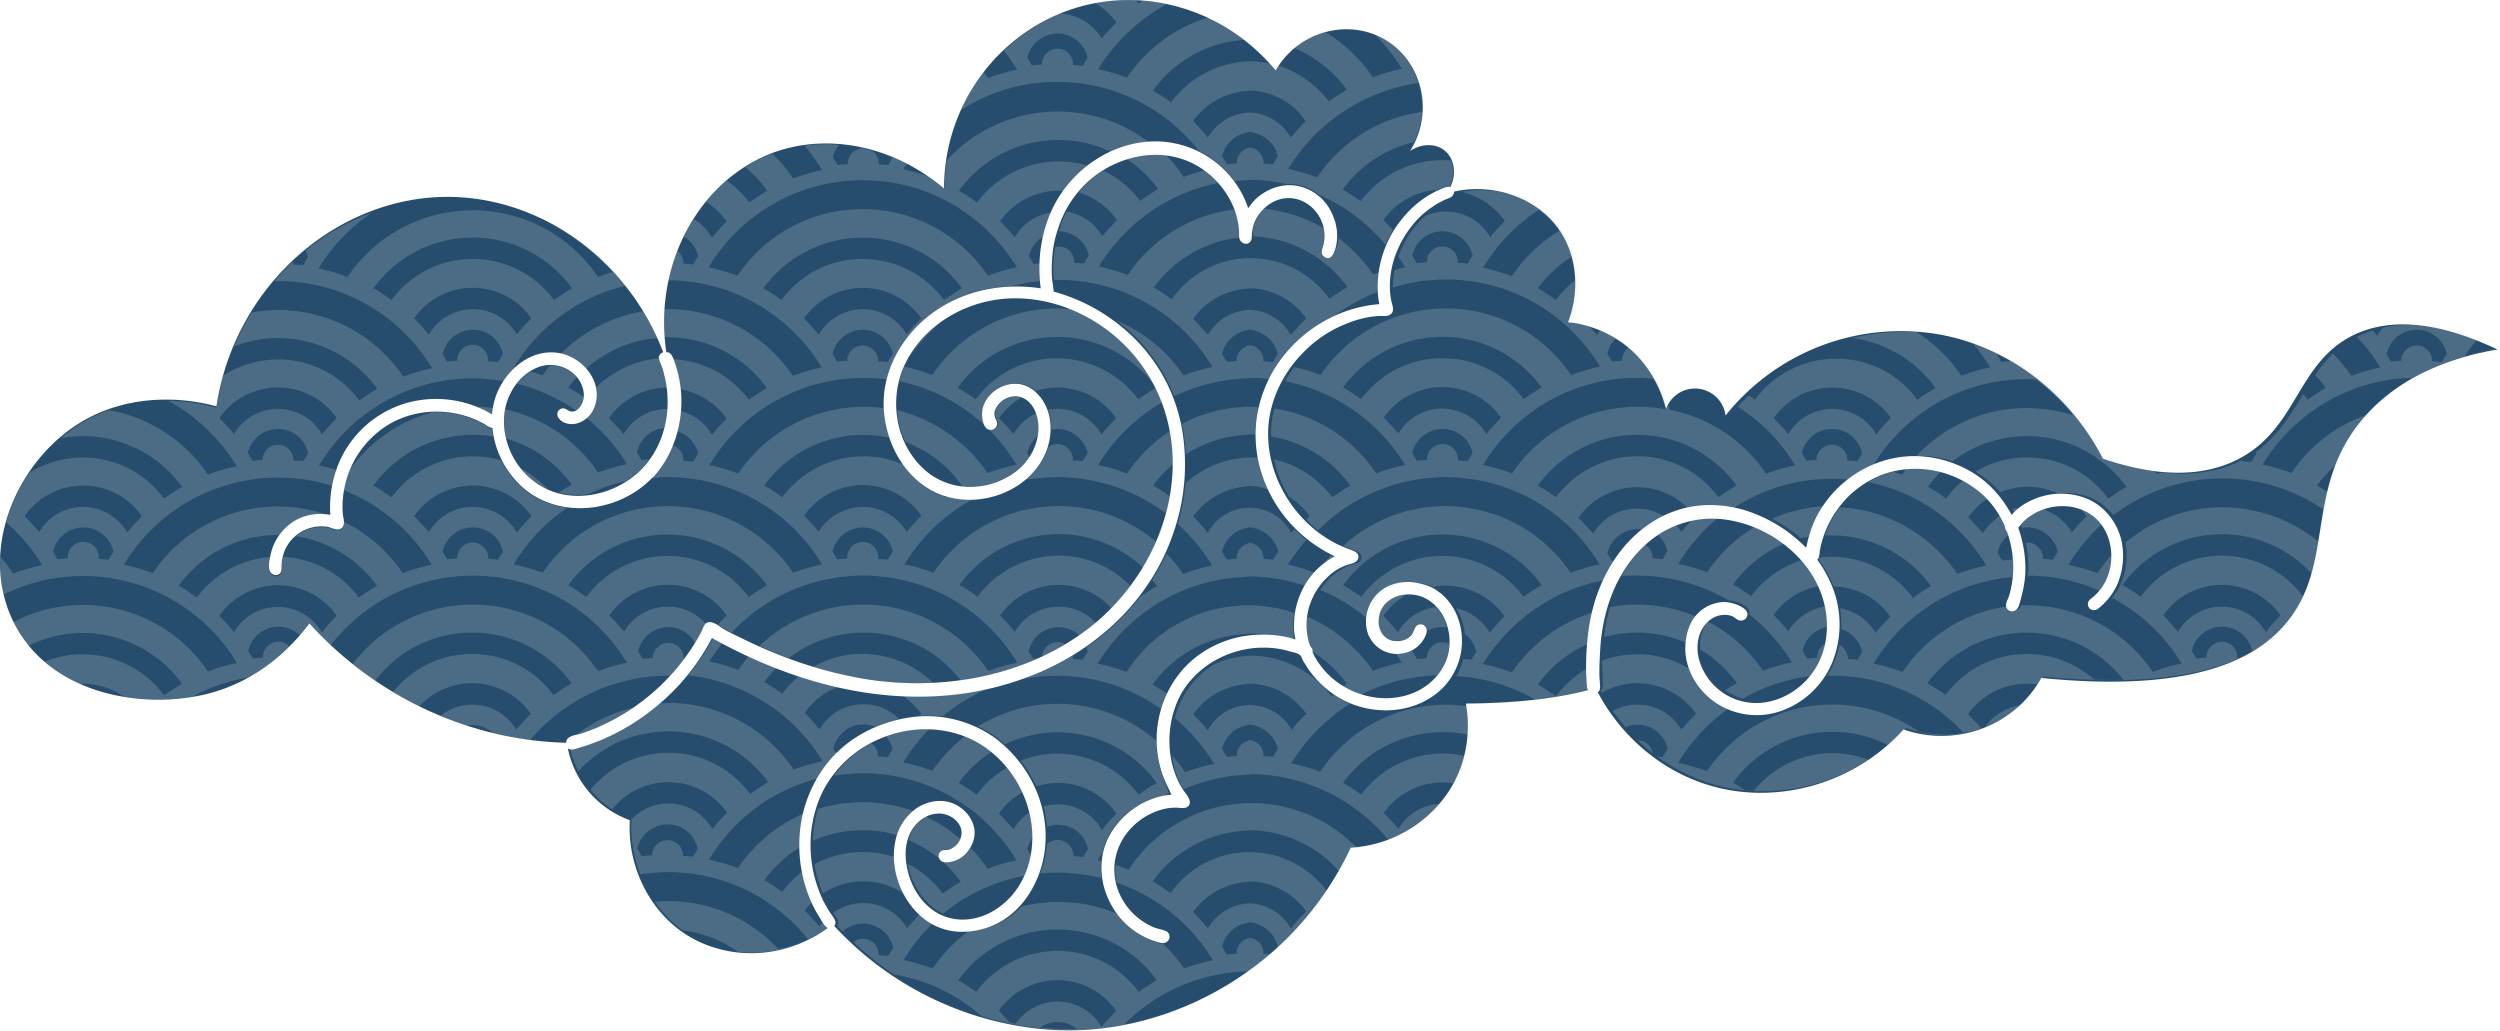 <svg xmlns="http://www.w3.org/2000/svg" xmlns:xlink="http://www.w3.org/1999/xlink" viewBox="0 0 1694.43 698.46"><defs><style>.cls-1{fill-opacity:0.2;}.cls-2{fill:none;}.cls-3{fill:#264d6d;}.cls-4{mask:url(#mask);}.cls-5{clip-path:url(#clip-path);}.cls-6{clip-path:url(#clip-path-2);}.cls-7{fill:#dfe5e1;}</style><mask id="mask" x="-345.83" y="-1332.78" width="3969.6" height="2222.4" maskUnits="userSpaceOnUse"><g transform="translate(-3.03 -3.58)"><rect class="cls-1" x="-342.8" y="-1329.2" width="3969.6" height="2222.4"/></g></mask><clipPath id="clip-path" transform="translate(-3.03 -3.58)"><rect class="cls-2" width="1698.67" height="702.67"/></clipPath><clipPath id="clip-path-2" transform="translate(-3.03 -3.58)"><rect class="cls-2" x="2.67" y="2.67" width="1695.41" height="699.41"/></clipPath></defs><title>cloud3</title><g id="Layer_2" data-name="Layer 2"><g id="Layer_1-2" data-name="Layer 1"><path class="cls-3" d="M1597.53,231c-37.75,19-37.19,62.17-76.36,83.18-30.66,16.47-67,9.09-92.83.29-22.43-43.72-64.16-76.66-113.27-84.6a151.86,151.86,0,0,0-142.51,55.36,20.86,20.86,0,0,0-40.32-4.55c-1.7-6.53-7.94-29-29.8-44.85A77,77,0,0,0,1065.81,222c8-21,6.53-45.42-6.81-63.88-15.9-21.57-44.85-30.37-70.4-24.69a4.88,4.88,0,0,1-2,3.69c-2,1.13-4.26,1.7-6.25,2.84a45.1,45.1,0,0,0-6.24,3.68A59.13,59.13,0,0,0,963.05,153a71.86,71.86,0,0,0-14.76,25c-3.13,9.36-4.26,19.87-2.27,29.52.56,2.27,1.7,5.11.84,7.38-1.41,3.41-5.67,2.84-8.51,2.84-9.94.28-20.16,3.69-29,8a81.87,81.87,0,0,0-22.71,16.46c-12.49,12.49-21.29,29-23.56,46.56-4,32.08,13.91,65,41.73,81.19a75.5,75.5,0,0,0,13.06,6c2.84,1.14,6.81,2.27,5.68,6.25-1.14,3.41-5.68,3.41-8.24,4.54a34.35,34.35,0,0,0-12.77,8.23,46.18,46.18,0,0,0-13.35,24.7,44.68,44.68,0,0,0,.29,16.18c.57,2.27.85,4.55,2.27,6.54a3.36,3.36,0,0,1,.86,3.12,42,42,0,0,0,5.39,9.08c14.48,19.87,43.43,28.39,65.86,17.32,11.92-6,20.73-17.32,21.57-30.95.86-12.49-4.82-25.83-16.18-31.79-13.06-6.81-32.08-.57-31.8,15.9,0,7.38,5.12,13.34,12.78,13.05a12.85,12.85,0,0,0,9.37-4c1.7-2,2-6,4.54-7.09a4.18,4.18,0,0,1,5.4,2c1.13,2.27,0,5.11-1.14,7.1a20.32,20.32,0,0,1-14.2,10.22,20.94,20.94,0,0,1-24.69-15.62,26.67,26.67,0,0,1,13.63-29.52,32.37,32.37,0,0,1,18.73-2.84c5.4.85,12.49,2.84,16.75,6.82h.28a39.53,39.53,0,0,1,10.23,12.49,45.41,45.41,0,0,1-14.77,57.63c-17.88,12.49-42.3,12.49-61.32,2.55A66.3,66.3,0,0,1,889,455.88c-.85-1.42-2-3.12-2.84-4.54-.56-1.14-.85-2.55-1.7-3.41-1.42-1.7-5.11-2.27-7.1-2.84a62.87,62.87,0,0,0-19-2.55c-21.57.28-43.15,11.64-54.22,30.38-11.36,19.58-11.64,46.84.85,66.14,2,2.84,7.1,8.23,2.84,11.36-2,1.41-5.39.56-7.67.56a36.33,36.33,0,0,0-7.94.85,45.08,45.08,0,0,0-27.82,19.88,40,40,0,0,0-4,34.06,44,44,0,0,0,23.57,25.83c2.84,1.43,6,1.71,8.79,2.85a4,4,0,0,1,2.84,3.12,4.18,4.18,0,0,1-2,4.54c-1.71,1.13-4,.57-6,0a52.49,52.49,0,0,1-26.11-17.32c-12.5-15.61-16.18-37.47-6.25-55.35A55.92,55.92,0,0,1,776,548.71a56.8,56.8,0,0,1,13.63-5.39,58.21,58.21,0,0,1,7.38-1.14,18,18,0,0,1-1.13-2.55,103.65,103.65,0,0,1-4.54-9.94A72.7,72.7,0,0,1,787,507.55c-.85-23.57,9.93-47.13,29.52-60.75A72.67,72.67,0,0,1,852.05,434a82.73,82.73,0,0,1,18.73.57,53.14,53.14,0,0,1,9.66,2.27c.28,0,.57,0,.57.29,0-.57-.29-1.43-.29-2a36.16,36.16,0,0,1-.57-9.65,52.7,52.7,0,0,1,4-18.74,51.53,51.53,0,0,1,23.56-26.12,95.42,95.42,0,0,1-38-32.36c-9.37-13.91-15-30.09-15.61-46.56-.86-16.75,4-33.78,12.77-48.26,15.33-24.7,42-41.45,71-43.72a67.8,67.8,0,0,1-1.13-13.06,73.68,73.68,0,0,1,19.87-48.54A66.63,66.63,0,0,1,978.94,132c2-.86,4.83-2.27,7.1-1.7,4.54-9.09,2.56-19.88-4.26-25-6-4.54-15.33-4.54-23,.57,15.9-25.27,8.8-58.2-14.48-73.81-24.7-16.75-60.75-8.52-76.65,19.3C834.45,11,780.79-6,732,9c-52.52,16.18-89.14,65.87-89.14,122.36-33.21-28.11-76.93-38-114.68-24.7-50,17.88-82.62,74.66-73.53,135.7h.85c2,.28,2.84,2,3.69,3.69a80.35,80.35,0,0,1,5.68,29.52c0,18.74-6.53,37.76-19.31,51.67h-.28a65.9,65.9,0,0,1-13.06,10.51,69.93,69.93,0,0,1-27,9.65c-16.75,2.27-34.06-1.71-47.13-12.78a62.13,62.13,0,0,1-21.28-40.88,14.44,14.44,0,0,1-5.12-2.55c-19.3-11.07-44-11.64-63.59-.85a64.8,64.8,0,0,0-31.79,44.85,60.44,60.44,0,0,0-.85,17.6c.28,2,1.13,4.26.57,6.25a4.21,4.21,0,0,1-4,3.4c-2.27,0-4.54-1.13-6.53-1.7a25.89,25.89,0,0,0-9.37,0,27.84,27.84,0,0,0-12.77,6,26.87,26.87,0,0,0-7.67,10.79,30.92,30.92,0,0,0-1.7,7.38c-.29,2.27.28,4.82-.85,6.81-2,2.84-6.25,1.71-7.38-1.42-.85-2.84-.29-6,.28-8.79a36,36,0,0,1,14.19-23.29c7.67-5.67,17.6-7.38,26.69-5.67a77.44,77.44,0,0,1,6.81-37.48,71.45,71.45,0,0,1,42.87-37.75,74,74,0,0,1,59.9,7.09,51,51,0,0,1,2.27-11.35c5.68-17.32,22.71-32.93,42-30.38,17.31,2.27,32.36,20.73,24.69,38-3.4,7.95-13.91,13.63-21.85,8.24-1.42-1.14-2.84-2.56-2.84-4.55a4,4,0,0,1,3.4-4c2.27-.28,3.41,1.42,5.4,2a5.57,5.57,0,0,0,5.39-1.71c6.53-6.24,3.69-16.75-1.7-22.42a23.71,23.71,0,0,0-24.13-6.25C360.36,254.89,353,262,349,270.22c-4.82,9.37-5.39,20.16-3.12,30.09,4.54,19.59,20.16,35.21,40,38.61,20.15,3.41,42-5.11,55.07-20.72,13.91-16.75,17.6-40.31,12.21-60.76a43.19,43.19,0,0,0-2.56-7.95c-.85-2-1.7-3.68-.28-5.67a3.9,3.9,0,0,1,2.27-1.42c-23.56-61.6-80.06-103.34-141.94-105.32C234.31,134.81,162.49,195,149.71,279c-7.94-2.27-53.65-14.19-95.1,12.78C14,318.48-10.4,375.26,10.89,422.38c24.13,53.38,92.83,63.59,138,50,34.63-10.51,55.36-34.92,63.87-46.28,44.29,49.12,107.6,79.21,174,80.91a4.07,4.07,0,0,1,1.7-3.41c2.56-2,6.53-2,9.37-3.12,4-1.42,7.95-2.84,11.64-4.54a145.27,145.27,0,0,0,66.43-59.62,57.71,57.71,0,0,0,3.12-6,20,20,0,0,1,1.7-3.4c1.14-1.71,3.13-2,5.11-1.42,2.84.85,5.11,2.83,7.38,4.26,3.41,2,6.82,3.68,10.51,5.39,27.54,13.91,57.06,24.13,87.72,28.95,51.95,7.95,108.16-2.55,150.17-35.2C781.08,398,805.21,346,795.84,295.77a110.59,110.59,0,0,0-38.32-65.3c-21-17.31-48.83-27.25-76.37-24.13-27.25,3.13-53.09,19.31-65,44.58-10.5,22.71-6.53,51.38,11.64,69.26a45.74,45.74,0,0,0,32.36,13.35,51.44,51.44,0,0,0,32.37-11.08c9.36-7.66,15.32-19.59,14.19-31.79-.57-6.82-3.69-14.2-10.22-17.32s-14.76.29-18.17,6.53a7.58,7.58,0,0,0-.57,7.38,8.11,8.11,0,0,1,1.14,3.41,4.54,4.54,0,0,1-3.69,4.26c-6.25.85-7.1-9.65-6.25-13.91,2-9.94,12.21-17.32,22.14-17.32,11.08,0,19.31,9.37,22.43,19.3,3.41,11.65,1.14,24.14-5.39,34.35-13.34,21-42.3,30.1-65.58,22.15-23.56-7.95-38-31.8-40.31-55.93-2.56-26.12,10.79-50.82,30.94-66.43C654.46,200.67,682,195,708.4,199c-2.55-19.58.29-39.74,9.65-57.34,14.2-26.4,43.44-44.57,73.81-42a66.69,66.69,0,0,1,52.81,34.92,62.49,62.49,0,0,1,4.26,9.94v.28c1.41-2,2.84-3.69,4.25-5.39,6.81-6.81,16.47-11.07,26.4-10.22A31.42,31.42,0,0,1,893.49,134a15.54,15.54,0,0,1,2.28,1.71c5.11,3.4,9.08,9.65,11.07,15a34.07,34.07,0,0,1,1.7,19.87c-.85,3.41-3.12,10.79-8.23,6.82-2-1.42-1.42-4-.85-6a23.53,23.53,0,0,0,1.13-10.79c-1.42-12.78-12.49-23.56-25.55-22.71-6.52.28-12.77,4-17,8.8a26,26,0,0,0-5.4,9.37,46,46,0,0,0-1.13,6,16.45,16.45,0,0,1-.28,3.69c-1.42,4.82-7.38,3.41-8.24-.85-.28-2,0-4-.28-6a34.4,34.4,0,0,0-.85-5.68,51.1,51.1,0,0,0-2.84-9.37,58.84,58.84,0,0,0-27-29.24C789.31,103,761.49,109,742.47,124.87a73.14,73.14,0,0,0-22.15,33.21,76.54,76.54,0,0,0-4.25,22.43,78,78,0,0,0,0,11.64c.28,3.12.85,6,1.13,9.08a124.17,124.17,0,0,1,59.9,37.19,114.9,114.9,0,0,1,27,55.65,141.13,141.13,0,0,1-5.67,70.4c-14.48,43.15-48.27,76.08-89.43,94.25a213,213,0,0,1-49.68,14.48c-60.47,9.37-120.94-7.67-173.74-37.19A150.22,150.22,0,0,1,462,469.22c-18.74,19.87-42.87,34.92-69.27,42a5.65,5.65,0,0,1-4.82-.29,65.64,65.64,0,0,0,42,48.55c-2,33.5,15.9,67.85,46.84,82.33,29.24,13.62,62.74,8.8,87.44-9.37h-.29c-2-1.14-3.12-3.41-4.25-5.11-1.14-2-2.56-4.26-3.7-6.25-9.65-17.6-13.05-38.61-10.22-58.48,2.84-18.73,11.65-36.9,25.56-50,14.19-13.34,33.21-21.3,52.51-23.28a79.39,79.39,0,0,1,55.93,16.18.27.27,0,0,1,.28.28.28.28,0,0,1,.29.29,85,85,0,0,1,19.3,22.14c10.5,17,14.76,38,10.5,57.91-3.68,17-13.62,33.5-29.24,42.3a52.37,52.37,0,0,1-29.8,6.54,42,42,0,0,1-25.27-11.64c-13.06-12.5-19.59-32.08-15.9-49.69a35.32,35.32,0,0,1,14.2-22.14c7.95-5.39,18.17-6.81,26.68-2.56,7.38,3.7,13.34,11.65,12.78,20.16-.57,8-6.25,15.9-14.2,18.17-3.12.85-8.51,2-9.93-2.27a3.9,3.9,0,0,1,1.42-4.54c1.7-1.14,4-.57,5.68-1.14a12.27,12.27,0,0,0,8.22-10.79c.29-4.82-3.11-9.08-7.09-11.35-8.51-4.83-18.74-1.14-24.42,6-6.24,7.38-7.38,17.88-5.67,27.25,2.84,17,14.48,33.22,32.36,36,18.17,2.84,35.77-8.51,44.57-23.84,9.94-17,10.5-38,3.69-56.49-6.53-17.6-19.59-33.22-36.9-41.45-17.89-8.52-39.18-8.8-57.63-2a77.16,77.16,0,0,0-42,35.49c-9.65,18.17-11.64,40-6.53,59.9a95.39,95.39,0,0,0,5.39,15c1.14,2.55,2.56,4.82,4,7.38,1.42,2.27,3.12,4.25,4.26,6.52a3.84,3.84,0,0,1-.29,4.26,220.25,220.25,0,0,0,137.69,69.56c58.77,6.53,117.81-14.77,161.53-53.94a215.54,215.54,0,0,0,50.82-68.71,85.69,85.69,0,0,0,65-36.05c12.77-18.16,16.74-40.31,13.06-61.6,28.1-.28,56.21-2.27,82.89-9.09a.27.27,0,0,0-.28-.28c-.85-1.7-.57-3.69-.85-5.39,0-2.27-.29-4.54-.29-6.81a193.39,193.39,0,0,1,1.7-28.68c2.56-17.88,8.81-35.2,19.31-50,9.93-13.91,23.85-25.27,40.31-30.66,16.75-5.68,35.2-4.54,51.67,1.7a102.12,102.12,0,0,1,23.28,12.49c3.4,2.56,6.81,5.4,9.93,8.24l2.84,2.83c0-.28,0-.56.28-.56a90.73,90.73,0,0,1,3.41-12.49A68.84,68.84,0,0,1,1241.82,342c14.48-18.73,37.48-30.09,61.32-29.24A77.47,77.47,0,0,1,1341.75,325c10.51,6.81,18.74,16.46,24.7,27.54a39.26,39.26,0,0,1,13.63-9.94,47.06,47.06,0,0,1,37.19-1.14c11.64,4.83,19.87,15,23.27,27a49.66,49.66,0,0,1-2,30.1,43,43,0,0,1-8.24,12.77,47.49,47.49,0,0,1-5.67,5.11,1.06,1.06,0,0,1-.85.28,1,1,0,0,1-.57.29h-.29a3.89,3.89,0,0,1-4.54-2.56c-.85-2.27.57-4.25,2.27-5.39a34.21,34.21,0,0,0,10.51-13.91c6.24-15.05,2.27-34.64-11.92-43.44-15.34-9.65-37.77-5.11-48.27,9.66a83.15,83.15,0,0,1,4.83,27.82c0,7.94-1.71,15.9-4,23.56-.56,2.27-1.7,4.54-4.26,5.11a4.12,4.12,0,0,1-4.82-4.82c.28-2,1.42-3.7,2-5.68a42.16,42.16,0,0,0,1.43-5.68,68.22,68.22,0,0,0,1.41-13.06,72.86,72.86,0,0,0-4.25-24.7,6.12,6.12,0,0,1-1.42-3.41,25.45,25.45,0,0,0-2.27-4.82,49.21,49.21,0,0,0-5.11-8.23,56.35,56.35,0,0,0-14.48-13.91c-19.87-13.92-47.13-16.47-68.7-4.83a66.13,66.13,0,0,0-24.13,21.86A68.63,68.63,0,0,0,1239,367a64.4,64.4,0,0,0-2.55,9.93c-.28,2.27-.28,4.55-1.7,6a86.15,86.15,0,0,1,11.07,20.73,69,69,0,0,1-1.14,49.39,58.78,58.78,0,0,1-35.2,32.65,50,50,0,0,1-45.42-7.1c-11.64-8.8-19.31-22.42-18.74-37.19.29-6.81,2-13.91,6.25-19.59a26.35,26.35,0,0,1,19.59-10.22,26.74,26.74,0,0,1,10.21,2.27c2.28,1.14,5.68,2.84,6,5.68a4.39,4.39,0,0,1-6.25,4.26c-1.7-.85-2.84-2.27-4.83-2.84a12.53,12.53,0,0,0-5.67-.56c-8.24.56-14.19,7.66-16.18,15-2,7.66-.57,15.62,3.12,22.71A40.26,40.26,0,0,0,1195.83,480c16.47-1.13,31.51-11.64,39.18-26.11s8-32.09,2.56-47.42c-9.94-28.1-38.9-48.26-68.14-51.09A66.7,66.7,0,0,0,1120,371.28c-13.35,11.36-22.14,26.69-27.26,43.15a126.63,126.63,0,0,0-5.11,29c-.28,4.83-.57,9.94-.57,14.76a60.38,60.38,0,0,0,.29,7.38c0,1.7.57,4.26-.29,6a2.17,2.17,0,0,1-1.13,1.14c16.47,31.23,45.71,55.64,80.34,64.44,45.42,11.64,95.67-4.26,126.9-39.17,35.77,12.49,75.51-2.56,93.39-34.92,106.75,10.79,148.76-14.76,167.78-39.46,30.95-39.74,11.07-90,50-136,27-31.8,65.87-42.87,91.42-47.13C1646.08,216.85,1615.7,222,1597.53,231Z" transform="translate(-3.03 -3.58)"/><g class="cls-4"><g class="cls-5"><g class="cls-6"><path class="cls-7" d="M422.24,555.24c.29.29.57.29,1.14.57C422.81,555.53,422.53,555.53,422.24,555.24Zm4,2c.28,0,.28.28.57.28A1,1,0,0,0,426.22,557.23Zm-6.53-3.41c-.28-.28-.57-.28-.85-.56C419.12,553.54,419.41,553.54,419.69,553.82Zm51.95,84.6a25.84,25.84,0,0,0,2.84,1.42A13,13,0,0,0,471.64,638.42Zm-2.56-1.7c-1.13-.57-2-1.42-3.12-2A18.3,18.3,0,0,1,469.08,636.72ZM593.43,105a64.71,64.71,0,0,1,6.81,2.27A64.71,64.71,0,0,0,593.43,105ZM393.85,282.14a2.89,2.89,0,0,0,1.43-1.13,12.91,12.91,0,0,0,3.68-7.95,86.45,86.45,0,0,0-10.78-6.82,46.49,46.49,0,0,1,6-7.09c-.29-.29-.29-.57-.57-.57a25.39,25.39,0,0,0-17.88-7.38L370.58,258c-2.56-.85-5.11-2-7.67-2.55a51.61,51.61,0,0,0-9.37,8.23A121.17,121.17,0,0,1,393.85,282.14Zm-56.77-2a84,84,0,0,0-11.92-.86,83,83,0,0,1,11.35,5.4C336.8,283.28,336.8,281.57,337.08,280.16ZM856,279.59c-1.7,0-3.41-.29-5.11-.29a99.56,99.56,0,0,0-46.84,11.64c.28.86.28,1.42.57,2.27a131.47,131.47,0,0,1,2,18.46,81.64,81.64,0,0,1,41.73-13.35V298h5.39A84,84,0,0,1,856,279.59ZM409.76,495.91a154,154,0,0,0,23-12.77,101.75,101.75,0,0,0-39.18,18.45,21.38,21.38,0,0,0,4.54-1.14C402.09,499,406.06,497.61,409.76,495.91Zm69.55,146.2,4.25,1.7Zm163.23,40.31c-.85-.28-1.7-.85-2.56-1.13A9.73,9.73,0,0,1,642.54,682.42Zm6.25,2.56c.85.28,1.41.57,2.27.85A18.5,18.5,0,0,1,648.79,685Zm11.07,4.25c-.57-.28-.85-.28-1.42-.56C658.72,689,659.29,689,659.86,689.23Zm453.08-184a103.89,103.89,0,0,0,10.22,8.8A10.36,10.36,0,0,0,1112.94,505.28ZM484.7,644.38l5.11,1.7ZM374.27,335.23a65.81,65.81,0,0,0-17.89-13.91A47.87,47.87,0,0,0,374.27,335.23Zm245.28-89.71A120.11,120.11,0,0,1,640.84,222C632.32,228.49,624.94,236.15,619.55,245.52ZM564.76,631.89h0c-21,15.62-48.55,21.57-74.38,14.19a101.63,101.63,0,0,0,12.77,2.56,81.6,81.6,0,0,0-37.47-14.48,80.58,80.58,0,0,1-18.74-19.3c2.84-.29,6-.57,8.8-.57a102,102,0,0,1,75,32.65,82.79,82.79,0,0,0,19.87-6.81,121.22,121.22,0,0,0-94.82-45.43A132.16,132.16,0,0,0,437,596.12a88.07,88.07,0,0,1-6-37.19,34.45,34.45,0,0,1,25-10.78,34,34,0,0,1,29.8,17.31c3.13-4,6.53-7.38,9.94-11.07A48.47,48.47,0,0,0,418,552.12a55.55,55.55,0,0,1-14.76-13.34,68.65,68.65,0,0,1,108.17,2.83c4-2.83,7.94-5.39,12.2-7.94A83.12,83.12,0,0,0,395,526.29a64.88,64.88,0,0,1-5.68-16.19,5.74,5.74,0,0,0,4.83.29,149.24,149.24,0,0,0,56.49-30.09c1.71,0,3.69-.29,5.4-.29a102.09,102.09,0,0,1,84.88,45.14,142.65,142.65,0,0,1,19.58-5.68,122.24,122.24,0,0,0-91.12-58.19,147.8,147.8,0,0,0,17.6-26.4c2,1.13,4.26,2.27,6.53,3.4a117.15,117.15,0,0,0-9.65,13.63,142.77,142.77,0,0,1,19.59,5.67,103.5,103.5,0,0,1,8.23-10.5c6.24,2.84,12.49,5.39,18.74,7.95A111,111,0,0,0,521,465.82a111.27,111.27,0,0,1,12.2,7.95A69.34,69.34,0,0,1,546,460.71c9.08,3.12,18.17,5.39,27.54,7.66a46.68,46.68,0,0,0-25,18.45,123.91,123.91,0,0,1,9.94,11.08,34.35,34.35,0,0,1,29.81-17,33.88,33.88,0,0,1,24.13,9.94,119.89,119.89,0,0,0-16.18,5.39,19.15,19.15,0,0,0-7.95-1.7A21,21,0,0,0,567.88,511c.57,1.14,1.42,2.27,2,3.41a80.26,80.26,0,0,0-12.48,16.75,121.16,121.16,0,0,0-73.82,55.07,142,142,0,0,1,19.59,5.68,103.37,103.37,0,0,1,45.14-37.19,51.28,51.28,0,0,0-1.13,6.53,73.48,73.48,0,0,0-.86,15.9,85,85,0,0,0-25.26,23,111.27,111.27,0,0,1,12.2,7.95A64.75,64.75,0,0,1,548,593.57,85.78,85.78,0,0,0,554.54,614a34.46,34.46,0,0,0-6,6.81c3.41,3.4,6.82,7.1,9.94,10.78a25.51,25.51,0,0,1,3.12-4.54A6,6,0,0,0,564.76,631.89ZM475.9,578.8a20.77,20.77,0,0,0-20.44-16.46A21,21,0,0,0,435,578.8c1.14,1.71,2,3.41,3.12,5.11a55.84,55.84,0,0,1,6.81-.57v-.28a10.51,10.51,0,0,1,21,0v.57c2.27.28,4.26.28,6.53.57C473.06,583.91,475.05,580.22,475.9,578.8Zm149,94.82c-.57-.28-.85-.57-1.42-.85A6.08,6.08,0,0,0,624.94,673.62Zm6.53,3.41c.85.28,1.42.85,2.27,1.13A16.84,16.84,0,0,1,631.47,677ZM24.52,443.39a7.57,7.57,0,0,1,1.42,1.7A7.57,7.57,0,0,0,24.52,443.39ZM572.14,101.31a2.61,2.61,0,0,1,1.42.28A3.14,3.14,0,0,0,572.14,101.31ZM28.78,447.93c1.13,1.14,2.55,2.27,3.69,3.41C31.33,450.2,29.91,449.07,28.78,447.93Zm557-344.64a1.69,1.69,0,0,1,1.14.29C586.61,103.29,586.33,103.29,585.76,103.29ZM230.62,444l-.57-.57C230.34,443.67,230.62,443.67,230.62,444Zm62.46,40.88c-1.14-.57-2-.86-3.13-1.42A16.05,16.05,0,0,0,293.08,484.84ZM448.36,307.69a11.94,11.94,0,0,0-3.12,5.11A24.36,24.36,0,0,0,448.36,307.69ZM300.17,488c-1.41-.57-2.55-1.14-4-1.7C297.33,486.82,298.76,487.39,300.17,488Zm-60.18-36c-.29-.28-.85-.57-1.14-.85C239.14,451.34,239.7,451.63,240,451.91ZM387,507a234.58,234.58,0,0,1-57.91-8.8c2.84.85,5.68,1.42,8.23,2.27a20.3,20.3,0,0,0-13.91-5.39,19,19,0,0,0-4,.28c-6-2-11.93-4.26-17.89-6.53a33.9,33.9,0,0,1,21.58-7.66,34.33,34.33,0,0,1,29.8,17,122.77,122.77,0,0,1,9.94-10.79,48.61,48.61,0,0,0-75.51-5.11c-6-2.84-12.21-6.24-17.88-9.65a68.52,68.52,0,0,1,108.72,2c4-2.84,7.95-5.4,12.21-7.95a83.31,83.31,0,0,0-67.28-34.35A82.27,82.27,0,0,0,257.31,465c-5.4-3.68-10.51-7.38-15.34-11.35a102.44,102.44,0,0,1,166.36,4.83,111.09,111.09,0,0,1,19.59-5.68,121.89,121.89,0,0,0-200.71-11.93,178.53,178.53,0,0,1-14.48-14.76c-8.51,11.36-29.24,35.77-63.87,46.28-24.7,7.38-56.78,7.66-84.31-2.28,7.38,2.85,15.33,4.55,23,6A49,49,0,0,0,59.15,467H56.6A106,106,0,0,1,33,452.19a66,66,0,0,1,26.11-5.11,67.79,67.79,0,0,1,55.08,27.82c4-2.84,8-5.39,12.2-7.95A83.31,83.31,0,0,0,59.15,432.6a80.38,80.38,0,0,0-36.9,8.8A78.33,78.33,0,0,1,12,425.22a102,102,0,0,1,132,33.5A111.45,111.45,0,0,1,163.63,453,121.81,121.81,0,0,0,5.5,406.48a96.92,96.92,0,0,1-2.27-25.54A112.06,112.06,0,0,1,12,392.29a142.65,142.65,0,0,1,19.58-5.68A119,119,0,0,0,7.2,357.66a115.14,115.14,0,0,1,15.9-33.78,68.54,68.54,0,0,1,91.13,17.59c4-2.83,8-5.39,12.2-7.94a83.28,83.28,0,0,0-67.28-34.35,87.25,87.25,0,0,0-15,1.41c3.41-2.83,6.81-5.39,10.5-7.94a101,101,0,0,1,22.15-11.08A102.58,102.58,0,0,1,144,325.29a112.31,112.31,0,0,1,19.59-5.68,125.94,125.94,0,0,0-46.28-44.28,127.28,127.28,0,0,1,32.36,4.54A187.79,187.79,0,0,1,154.54,258a68.57,68.57,0,0,1,36.9-10.79,67.74,67.74,0,0,1,55.08,27.83c4-2.84,7.95-5.4,12.2-7.95a83.32,83.32,0,0,0-67.28-34.36,80.67,80.67,0,0,0-29.8,5.68,175.65,175.65,0,0,1,11.92-23,95,95,0,0,1,17.88-1.71,102.1,102.1,0,0,1,84.89,45.14,140.58,140.58,0,0,1,19.59-5.67,121.62,121.62,0,0,0-104.48-59.05h-2.55a141.54,141.54,0,0,1,12.78-13.34c0,.56.28.85.28,1.41v.57c2.27.29,4.26.29,6.53.57.28-.28,2.27-4,3.12-5.39a27,27,0,0,0-1.42-4.54,159,159,0,0,1,45.14-25.84,122.34,122.34,0,0,0-36.34,38,142.38,142.38,0,0,1,19.59,5.68,102.37,102.37,0,0,1,169.76,0c3.13-1.14,6.53-2.27,9.94-3.41a161.79,161.79,0,0,0-48.83-35.76c37.19,17.31,67.85,49.67,83.75,91.12h-.28c-1.43-3.69-2.85-7.1-4.26-10.51a82.35,82.35,0,0,0-48.55,21,32.5,32.5,0,0,0-17.32-9.94A102.76,102.76,0,0,1,439,214.58a156.73,156.73,0,0,0-12.2-17.32,122.21,122.21,0,0,0-75.52,55.36c.57,0,.86.28,1.42.28a41.18,41.18,0,0,0-7.95,9.08,129,129,0,0,0-21-2,121.6,121.6,0,0,0-104.46,59.05c4.26.85,8.23,2,12.2,3.12-1.13,3.41-2.27,7.1-3.12,10.79A122.12,122.12,0,0,0,87,386.33,140.6,140.6,0,0,1,106.56,392a102,102,0,0,1,119.8-38.9c-9.08-1.42-18.73.29-26.12,6a44.22,44.22,0,0,0-7.38,7.09h-1.42a82.94,82.94,0,0,0-67.28,34.35,114.41,114.41,0,0,1,12.21,8,69.11,69.11,0,0,1,50-27.53c0,.57-.28.85-.28,1.41-.57,2.84-1.13,6-.28,8.81,1.13,3.12,5.39,4.25,7.38,1.41,1.42-2,.85-4.54.85-6.81a29,29,0,0,1,.85-4.82,68.18,68.18,0,0,1,51.38,27.53c4-2.83,8-5.39,12.21-8A83.34,83.34,0,0,0,203.65,367a26.93,26.93,0,0,1,12.21-5.68,25.89,25.89,0,0,1,9.37,0c2.27.28,4.54,1.7,6.53,1.7a4,4,0,0,0,4-3.4,3.88,3.88,0,0,0,0-2.56A102.3,102.3,0,0,1,276,392a141.4,141.4,0,0,1,19.59-5.68A122.32,122.32,0,0,0,236,335.8a81.5,81.5,0,0,1,4-13.63A101.51,101.51,0,0,1,295.92,283a65.24,65.24,0,0,1,35.48,8.52c1.7.85,3.12,2.27,5.11,2.56.29,1.7.57,3.69.85,5.39a74.71,74.71,0,0,0-13.91-1.14,82.93,82.93,0,0,0-67.28,34.35,114,114,0,0,1,12.21,8,68.53,68.53,0,0,1,55.07-27.83,62.56,62.56,0,0,1,19.31,2.84,62.46,62.46,0,0,0,15,19.31c8.52,7.38,19,11.35,29.81,12.77a120.23,120.23,0,0,0-36.34,38.33,141.38,141.38,0,0,1,19.59,5.67,102.38,102.38,0,0,1,169.77,0,140.84,140.84,0,0,1,19.58-5.67A121.61,121.61,0,0,0,455.74,327c-3.69,0-7.38.29-11.07.57a.27.27,0,0,0,.28-.28h.29a70.53,70.53,0,0,0,13.62-21.86,10.38,10.38,0,0,1,7.38,9.94v.57c2.28.28,4.27.28,6.54.56.28-.28,2.27-4,3.4-5.39A21,21,0,0,0,462,295.77a76.06,76.06,0,0,0,2.27-13.63,34.19,34.19,0,0,1,21.29,16.18c3.12-4,6.53-7.38,9.93-11.07A49.22,49.22,0,0,0,464,267.38a82.23,82.23,0,0,0-5.11-20.44,68.79,68.79,0,0,1,51.67,27.54c4-2.84,8-5.4,12.21-8a83.34,83.34,0,0,0-67.28-34.35h-2.27a106,106,0,0,1,0-19h2.27a102.07,102.07,0,0,1,84.88,45.14,142.38,142.38,0,0,1,19.59-5.68,122.38,122.38,0,0,0-104.19-59.05A126.51,126.51,0,0,1,462,173.42a11.2,11.2,0,0,1,4.25,8.23v.56c2.28.29,4.27.29,6.54.57.28-.28,2.27-4,3.4-5.39a20.29,20.29,0,0,0-9.65-13.34,81.3,81.3,0,0,1,6.81-11.92,34.27,34.27,0,0,1,12.21,12.48c3.12-4,6.53-7.38,9.93-11.07a50.77,50.77,0,0,0-13.9-13.06A97.69,97.69,0,0,1,495.77,126a67.28,67.28,0,0,1,15.05,14.76c4-2.84,7.95-5.39,12.21-8a88.37,88.37,0,0,0-15-15.9,92.66,92.66,0,0,1,18.45-9.08,101.63,101.63,0,0,1,14.2,16.74,142.22,142.22,0,0,1,19.58-5.67,133.85,133.85,0,0,0-11.92-16.47,91.22,91.22,0,0,1,23.28-.56,19.54,19.54,0,0,0-4,8.51c1.14,1.7,2,3.41,3.13,5.11a55.84,55.84,0,0,1,6.81-.57v-.28a10.56,10.56,0,0,1,9.93-10.5c2,.56,4,.85,6,1.42a10,10,0,0,1,5.11,8.79v.57c2.27.29,4.26.29,6.53.57.28-.28,2-3.41,2.84-5.11-2.27-.85-4.83-2-7.1-2.84a131.89,131.89,0,0,1,42.3,24.13,147.42,147.42,0,0,1,1.42-19.3A102.21,102.21,0,0,1,781.65,99.89a71,71,0,0,0-25.27,6.81,82,82,0,0,0-36.06-8.23A82.92,82.92,0,0,0,653,132.82a111.4,111.4,0,0,1,12.21,8A68.94,68.94,0,0,1,720.32,113a71.74,71.74,0,0,1,20.73,3.12,77,77,0,0,0-16.19,17c-1.41,0-2.83-.28-4.25-.28a48.55,48.55,0,0,0-39.75,20.72c3.41,3.41,6.82,7.1,9.94,10.79a35.24,35.24,0,0,1,26.12-17,77,77,0,0,0-5.11,15.61,21.11,21.11,0,0,0-11.36,14.48,48.3,48.3,0,0,1,3.12,5.11c2-.29,3.7-.29,5.69-.57,0,4,0,7.95.28,11.92a128,128,0,0,0-21.3,3.7c-19.3.85-38,7.09-53.65,19.3-14.48,11.07-25.27,26.69-29.52,44a108.6,108.6,0,0,0-16.75-1.14,121.61,121.61,0,0,0-104.47,59.06,141.38,141.38,0,0,1,19.59,5.67,102.45,102.45,0,0,1,84.88-45.14,84.14,84.14,0,0,1,14.76,1.14,9.79,9.79,0,0,0,.28,2.84,72.85,72.85,0,0,0,4,17.31A82.64,82.64,0,0,0,521,332.67a112.85,112.85,0,0,1,12.2,8,68.54,68.54,0,0,1,55.08-27.83,66.61,66.61,0,0,1,29,6.53c6.24,8.23,14.47,15.05,24.13,18.74.56.85,1.41,1.7,2,2.56.57-.29,1.14-.86,1.7-1.14a56.41,56.41,0,0,0,17,2.55,122.27,122.27,0,0,0-46,44,141.38,141.38,0,0,1,19.59,5.67A102.34,102.34,0,0,1,787.6,371.57a146.62,146.62,0,0,1-9.08,17.6A83,83,0,0,0,653.33,400a113.43,113.43,0,0,1,12.21,8,68.93,68.93,0,0,1,55.07-27.83,67.92,67.92,0,0,1,49.4,21.3,135.1,135.1,0,0,1-13.06,15,48.41,48.41,0,0,0-76.09,4.26,123.77,123.77,0,0,1,9.94,11.07,34.55,34.55,0,0,1,55.64-5.39c-1.13.85-2.27,2-3.4,2.84-2.56,2-5.11,3.69-7.67,5.68a21.25,21.25,0,0,0-14.76-6.25,21,21,0,0,0-20.44,16.46,51.14,51.14,0,0,1,3.12,5.11c1.7-.28,3.41-.28,5.11-.56a187.81,187.81,0,0,1-54.22,15,83.21,83.21,0,0,0-116.68-15c-6.81-2.56-13.34-5.4-19.87-8.24a102.33,102.33,0,0,1,155.29,17,110.6,110.6,0,0,1,19.59-5.68A122.05,122.05,0,0,0,498.9,432.32c-1.71-.85-3.13-1.71-4.83-2.55-1.42-.86-2.84-2-4.54-2.84,2-2.28,4-4.26,6-6.25a48.46,48.46,0,0,0-79.48,0,123.68,123.68,0,0,1,9.93,11.07,34.35,34.35,0,0,1,55.93-4.82c-.28,0-.28.28-.57.28-.85.85-1.13,2.27-1.7,3.4-1.14,2-2,4-3.12,6-.57,1.13-1.42,2.27-2,3.4A20.67,20.67,0,0,0,456,428.63a21,21,0,0,0-20.44,16.46c1.13,1.71,2,3.41,3.12,5.11a55.82,55.82,0,0,1,6.81-.56v-.29a10.51,10.51,0,0,1,21,0v.57a2.59,2.59,0,0,1,1.42.28,115.9,115.9,0,0,1-9.37,11.36H456a122.33,122.33,0,0,0-93.69,43.72Q374.27,506.56,387,507ZM608.19,243.54a20.77,20.77,0,0,0-20.44-16.47,21,21,0,0,0-20.44,16.47c1.14,1.7,2,3.4,3.12,5.11a53.92,53.92,0,0,1,6.81-.57v-.29a10.51,10.51,0,0,1,21,0v.57c2.27.29,4.25.29,6.52.57C605.07,248.65,607.05,245,608.19,243.54Zm7.1-125.2c5.39,1.13,10.78,2.84,16.18,4.54-4.54-3.12-9.08-5.68-13.63-8.23A17.29,17.29,0,0,0,615.29,118.34Zm-27.54,27a102.07,102.07,0,0,1,84.88,45.14,111.09,111.09,0,0,1,19.59-5.68c-21.57-35.49-60.18-59.05-104.47-59.05a121.6,121.6,0,0,0-104.47,59.05,142.79,142.79,0,0,1,19.59,5.68A101.69,101.69,0,0,1,587.75,145.31Zm0,33.78a68.15,68.15,0,0,1,55.07,27.82c4-2.84,7.95-5.39,12.21-7.95a83.06,83.06,0,0,0-134.56,0,112.36,112.36,0,0,1,12.21,7.95A67.75,67.75,0,0,1,587.75,179.09Zm0,34.07a34.35,34.35,0,0,1,29.81,17,121,121,0,0,1,9.93-10.78,48.46,48.46,0,0,0-79.48,0,125.09,125.09,0,0,1,9.93,11.06A34.61,34.61,0,0,1,587.75,213.16Zm20.44,164.37a20.77,20.77,0,0,0-20.44-16.47,21,21,0,0,0-20.44,16.47c1.14,1.7,2,3.41,3.12,5.11a53.92,53.92,0,0,1,6.81-.57v-.28a10.51,10.51,0,1,1,21,0v.56c2.27.29,4.25.29,6.52.57A50.46,50.46,0,0,1,608.19,377.53Zm-20.44-30.38a34.34,34.34,0,0,1,29.81,17c3.12-4,6.53-7.38,9.93-11.08a48.47,48.47,0,0,0-79.48,0c3.4,3.41,6.81,7.1,9.93,10.79A35.34,35.34,0,0,1,587.75,347.15ZM343.89,243.54a20.76,20.76,0,0,0-20.44-16.47A21,21,0,0,0,303,243.54c1.14,1.7,2,3.4,3.13,5.11a53.92,53.92,0,0,1,6.81-.57v-.29a10.5,10.5,0,0,1,21,0v.57c2.27.29,4.26.29,6.53.57C340.77,248.65,343,245,343.89,243.54Zm-20.44-64.45a68.16,68.16,0,0,1,55.08,27.82c4-2.84,7.94-5.39,12.2-7.95a83.06,83.06,0,0,0-134.56,0,112.36,112.36,0,0,1,12.21,7.95A68.16,68.16,0,0,1,323.45,179.09Zm0,34.07a34.35,34.35,0,0,1,29.81,17,119.63,119.63,0,0,1,9.94-10.78,48.47,48.47,0,0,0-79.49,0,126.78,126.78,0,0,1,9.94,11.06A34.6,34.6,0,0,1,323.45,213.16ZM211.89,310.82a20.77,20.77,0,0,0-20.45-16.47A21,21,0,0,0,171,310.82a49,49,0,0,1,3.12,5.11,53.92,53.92,0,0,1,6.81-.57v-.29a10.51,10.51,0,0,1,21,0v.57c2.27.29,4.26.29,6.53.57C208.76,315.93,211,312.23,211.89,310.82Zm-20.45-30.1A34,34,0,0,1,221.25,298c3.13-4,6.53-7.38,9.94-11.07a48.47,48.47,0,0,0-79.49,0c3.41,3.41,6.82,7.1,9.94,10.79A34.35,34.35,0,0,1,191.44,280.72ZM79.88,377.53a20.77,20.77,0,0,0-20.44-16.47A21,21,0,0,0,39,377.53c1.14,1.7,2,3.41,3.12,5.11a53.92,53.92,0,0,1,6.81-.57v-.28a10.51,10.51,0,1,1,21,0v.56c2.27.29,4.26.29,6.53.57C76.76,382.35,79,379,79.88,377.53Zm9.36-13.06c3.13-4,6.54-7.38,9.94-11.07a48.47,48.47,0,0,0-79.49,0c3.41,3.41,6.82,7.09,9.94,10.79a34.44,34.44,0,0,1,59.61.28Zm82.33,98.22A122.37,122.37,0,0,0,133,476a99.55,99.55,0,0,0,15.9-3.69A118.33,118.33,0,0,0,171.57,462.69Zm34.64-28.38a20.34,20.34,0,0,0-14.48-6,21,21,0,0,0-20.44,16.47,49,49,0,0,1,3.12,5.11,55.84,55.84,0,0,1,6.81-.57v-.28a10.48,10.48,0,0,1,10.51-10.51,9.83,9.83,0,0,1,7.38,3.13C201.67,439.13,203.94,436.86,206.21,434.31Zm25-13.35a48.48,48.48,0,0,0-79.49,0A123.91,123.91,0,0,1,161.64,432a34.44,34.44,0,0,1,59.61.28A98.67,98.67,0,0,1,231.19,421Zm112.7-43.43a20.76,20.76,0,0,0-20.44-16.47A21,21,0,0,0,303,377.53c1.14,1.7,2,3.41,3.13,5.11a53.92,53.92,0,0,1,6.81-.57v-.28a10.5,10.5,0,1,1,21,0v.56c2.27.29,4.26.29,6.53.57C340.77,382.35,343,379,343.89,377.53Zm9.37-13.06c3.12-4,6.53-7.38,9.94-11.07a48.47,48.47,0,0,0-79.49,0c3.4,3.41,6.81,7.09,9.94,10.79a34.44,34.44,0,0,1,59.61.28Zm102.2,15.9a68.52,68.52,0,0,1,55.07,27.82c4-2.84,8-5.39,12.21-7.95a83.06,83.06,0,0,0-134.56,0,112.36,112.36,0,0,1,12.21,7.95A68.54,68.54,0,0,1,455.46,380.37Zm-135.7,115c2.84.85,5.4,1.71,8.23,2.56C325.44,497.05,322.6,496.19,319.76,495.34Zm35.77-349.46c4.54,1.7,9.37,3.69,13.91,5.68A83.24,83.24,0,0,0,355.53,145.88Zm99.93,134.84a34.35,34.35,0,0,0-29.81,17c-3.12-3.69-6.53-7.38-9.94-10.79a49.21,49.21,0,0,1,39.47-20.73,49,49,0,0,0-1.71-8.8,43.14,43.14,0,0,0-2.55-7.95,12.47,12.47,0,0,1-.86-3.11,70.23,70.23,0,0,0-43.14,19.86,25.71,25.71,0,0,1-1.43,14.48,17.44,17.44,0,0,1-4.82,6.25,119.26,119.26,0,0,1,27.25,31.23,140,140,0,0,0-19.59,5.68,102,102,0,0,0-63-42.87,46.25,46.25,0,0,0,.57,18.73c0,.29.28.85.28,1.14a82.9,82.9,0,0,1,44.29,31.22,94.43,94.43,0,0,0-8.8,5.4l4.26.85a57.9,57.9,0,0,0,15.61.29,116.33,116.33,0,0,1,25.83-9.09A60.41,60.41,0,0,0,441,317.63a10.2,10.2,0,0,0,2-2.84c-1.7.28-3.41.28-5.11.57-1.14-1.7-2-3.41-3.13-5.12a20.54,20.54,0,0,1,18.18-16.46,32.51,32.51,0,0,0,2.55-13.06ZM347,143c-1.43-.28-2.84-.85-4.26-1.14C344.18,142.19,345.59,142.76,347,143Zm2.27.56a33.77,33.77,0,0,1,5.67,2C353.26,145,351.27,144.17,349.29,143.6Zm-285,326.19A67,67,0,0,1,57.45,467,37.39,37.39,0,0,0,64.27,469.79ZM321.75,138.21a3.61,3.61,0,0,1,1.7.28C323.17,138.21,322.32,138.21,321.75,138.21Zm8.8,1.14c-.85,0-1.71-.29-2.56-.29A7.73,7.73,0,0,1,330.55,139.35Zm9.65,2-4.26-.85A11.55,11.55,0,0,1,340.2,141.33ZM1204.07,355.1a115.9,115.9,0,0,1,12.49,7.67,70,70,0,0,1,7.1,5.67c2.55-.56,4.82-1.13,7.38-1.7a48.37,48.37,0,0,1,2-6,95,95,0,0,1,7.1-14.2A108.47,108.47,0,0,0,1204.07,355.1Zm-296.95-331h0Zm255.5,246.42a20.68,20.68,0,0,1,9.94,15,20.92,20.92,0,0,0-15.9-17.32A50.16,50.16,0,0,1,1162.62,270.51Zm146.48-41.17c1.14,0,2,.29,3.13.29C1311.09,229.63,1310.24,229.34,1309.1,229.34Zm-3.68-.57a5.64,5.64,0,0,1-2.28-.28A5.64,5.64,0,0,0,1305.42,228.77ZM902,25.22c.29,0,.57,0,.57-.28C902.58,25.22,902.3,25.22,902,25.22Zm16.18-1.41h0ZM745.31,5.64a127.68,127.68,0,0,1,27.53-2,17.14,17.14,0,0,0,2,2.27,19.81,19.81,0,0,1,3.12-2A160.75,160.75,0,0,1,794.14,6.2a125.47,125.47,0,0,0-46.85,44.29,142,142,0,0,1,19.59,5.68A103.7,103.7,0,0,1,822,15.29,136.12,136.12,0,0,0,808.33,9.9a128.78,128.78,0,0,1,59,41.16c.57-1.14,1.42-2,2-3.12a69.72,69.72,0,0,1,34.35,24.41c4-2.84,8-5.39,12.21-7.95a84.34,84.34,0,0,0-36-28.38,60.89,60.89,0,0,1,20.72-11.08,103.84,103.84,0,0,1,32.93,31,111.09,111.09,0,0,1,19.59-5.68,113.72,113.72,0,0,0-18.73-23.56c-.57-.29-1.14-.29-1.71-.57A42.13,42.13,0,0,1,944,31.76C967,47.37,974.4,80,958.51,105.28a.28.28,0,0,0-.29.29,55.11,55.11,0,0,0,3.12-5.68A83.38,83.38,0,0,0,913.08,132a111.4,111.4,0,0,1,12.21,7.95,69,69,0,0,1,55.07-27.83,41.17,41.17,0,0,1,6,.29,14.41,14.41,0,0,0-5.4-7.38,15.7,15.7,0,0,0-4.83-2.56,14.28,14.28,0,0,1,5.11,2.56c6.53,5.11,8.81,15.9,4.26,25-2.27-.57-5.11.85-7.09,1.7-.29.29-.85.29-1.14.57a48.4,48.4,0,0,0-36.62,20.44c2.27,2.27,4.54,4.54,6.53,6.82a65.13,65.13,0,0,0-5.11,9.93,120.28,120.28,0,0,0-44.85-33.78c-.29-.28-.86-.57-1.14-.85-.57-.57-1.7-1.14-2.27-1.71a35.39,35.39,0,0,0-13.91-4.82H875a108.68,108.68,0,0,0-23.56-2.84h-3.12v.28c-2.84,0-5.68.29-8.52.57a64.6,64.6,0,0,0-8.23-9.37,66.87,66.87,0,0,0-15.9-11.07,122.2,122.2,0,0,0-96-46.84,120.14,120.14,0,0,0-65.58,19.3,127.83,127.83,0,0,1,15.61-26.12c1.14,1.42,2,2.84,3.13,4.26a110.58,110.58,0,0,1,19.59-5.67,150.47,150.47,0,0,0-9.09-13.06,127.71,127.71,0,0,1,38.32-25,34.76,34.76,0,0,1,28.11,17c3.12-4,6.53-7.38,9.94-11.07A53.22,53.22,0,0,0,745.31,5.64ZM740.2,42.83a20.77,20.77,0,0,0-20.44-16.47,21,21,0,0,0-20.44,16.47,49,49,0,0,1,3.12,5.11,53.92,53.92,0,0,1,6.82-.57v-.29a10.5,10.5,0,0,1,21,0v.57c2.27.29,4.26.29,6.53.57C737.07,47.94,739.34,44.24,740.2,42.83Zm128.88,66.71c-1.7-8.23-8.8-14.76-17.31-16.18v-.29h-3.13v.29a21.23,21.23,0,0,0-17.32,16.18c.86,1.42,3.13,5.11,3.41,5.39a51.4,51.4,0,0,1,6.53-.57v-.56a10.44,10.44,0,0,1,9.37-10.22,10.63,10.63,0,0,1,8.8,10.22v.56c2.27.29,4.26.29,6.53.57A30.75,30.75,0,0,1,869.08,109.54Zm7.1,8.52a141.38,141.38,0,0,1,19.59,5.67,102.3,102.3,0,0,1,71-44.28,57.33,57.33,0,0,0-2.27-19.59A123.71,123.71,0,0,0,876.18,118.06ZM851.77,65h-3.41v.29a48.38,48.38,0,0,0-36.63,20.43,123.91,123.91,0,0,1,9.94,11.08,34.55,34.55,0,0,1,29-17,34,34,0,0,1,27.25,17c3.13-4,6.53-7.38,9.94-11.08C880.15,73.77,866.81,66.1,851.77,65Zm-67.29,0a112.36,112.36,0,0,1,12.21,8A68.52,68.52,0,0,1,850.91,45.1a84.09,84.09,0,0,1,12.21,1.42,129,129,0,0,0-17-15.9A82.85,82.85,0,0,0,784.48,65Zm23.57-54.79a120.9,120.9,0,0,0-13.63-3.69C799.24,7.63,803.79,8.76,808.05,10.18Zm304.61,422.14a80.78,80.78,0,0,1,34.06,7.38c.29-6.53,2-13.06,6-18.17a103.63,103.63,0,0,0-39.74-8.23,99.71,99.71,0,0,0-18.74,1.7,129.34,129.34,0,0,0-4,20.44A80.66,80.66,0,0,1,1112.66,432.32Zm260-72.39c.29.56.29.85.58,1.42a17,17,0,0,1,4-.29,21.25,21.25,0,0,1,20.44,16.47c-.85,1.42-3.13,5.11-3.41,5.39a51.4,51.4,0,0,0-6.53-.57v-.56a10.66,10.66,0,0,0-10.5-10.51h-1.14a78.81,78.81,0,0,1,1.71,16.47,41.1,41.1,0,0,1-.29,6,118.25,118.25,0,0,1,49.12,10.5,33.47,33.47,0,0,0,6.52-9.93,40.16,40.16,0,0,0,2.84-16.47,91.83,91.83,0,0,0-11.35,14.2,141.4,141.4,0,0,0-19.59-5.68,122.06,122.06,0,0,1,23.85-28.67,30.9,30.9,0,0,0-7.67-7.1A32.47,32.47,0,0,0,1411,346.3a74.3,74.3,0,0,1,6.25,7.1,122.4,122.4,0,0,0-9.94,11.07,34.68,34.68,0,0,0-19.59-15.62A30.51,30.51,0,0,0,1372.69,359.93ZM923,24.09c.57,0,1.14.29,1.7.29A3.54,3.54,0,0,1,923,24.09Zm189.64,369.62a123,123,0,0,1,61.88,16.75,26.73,26.73,0,0,1,8.24,2c2.27,1.13,5.67,2.84,6,5.68a3.65,3.65,0,0,1-.28,1.7,127.29,127.29,0,0,1,29,32.64,143.79,143.79,0,0,0-19.59,5.68,99.71,99.71,0,0,0-37.19-33.21,21.07,21.07,0,0,0-4.54,9.08,23.31,23.31,0,0,0-.57,9.94,82.06,82.06,0,0,1,24.7,22.71,75,75,0,0,0-8,4.82,45.68,45.68,0,0,0,11.92,5.68,120.82,120.82,0,0,1,46-15.33,43.82,43.82,0,0,0,6.53-9.65,55.63,55.63,0,0,0,4.83-13.06,10.55,10.55,0,0,0-6.81,9.94v.28c-2.28.29-4.55.29-6.82.57-1.13-1.71-2-3.41-3.12-5.11A20.53,20.53,0,0,1,1243,428.34a57.36,57.36,0,0,0-1.14-13.91,35.32,35.32,0,0,0-26.68,17c-3.12-3.69-6.53-7.39-9.94-11.07a48.26,48.26,0,0,1,32.37-19.88,65.72,65.72,0,0,0-11.36-17.88,68.65,68.65,0,0,0-36.33,25c-4-2.84-8-5.4-12.21-7.95a83.79,83.79,0,0,1,36.9-28.67,77.51,77.51,0,0,0-19.87-11.64,101.34,101.34,0,0,0-34.64,32.08,142,142,0,0,0-19.59-5.68,124.11,124.11,0,0,1,28.39-32.36,63.23,63.23,0,0,0-17.88,1.42c-2.84,3.12-5.68,6-8.52,9.37a23.84,23.84,0,0,0-4-5.4,65.3,65.3,0,0,0-12.21,7.1,19.6,19.6,0,0,1,6.81,11.35c-.85,1.42-3.12,5.11-3.4,5.4a49.63,49.63,0,0,0-6.53-.57v-.56a10.65,10.65,0,0,0-5.11-8.81A84.76,84.76,0,0,0,1101.87,394C1105.56,393.71,1109.25,393.71,1112.66,393.71Zm256.06-42.3a53.28,53.28,0,0,1,4.26-4,44.64,44.64,0,0,0-6,1.13C1367.58,349.42,1368.15,350.56,1368.72,351.41Zm328.74-111.85c-25.83,4.54-64.73,15.33-91.41,47.12-38.89,46-18.74,96.24-50,136-19,24.41-61.31,50-167.77,39.46-17.89,32.36-57.63,47.41-93.4,34.92-31.23,34.63-81.47,50.53-126.89,39.17a125.93,125.93,0,0,1-41.74-19.87c1.14,0,2.56.28,3.69.28.29-.28,2.27-4,3.41-5.39a20.76,20.76,0,0,0-20.44-16.46,18.07,18.07,0,0,0-8,1.7c-3.12-3.69-6-7.39-8.8-11.07a32.65,32.65,0,0,1,16.75-4.26,34.33,34.33,0,0,1,29.8,17,124.21,124.21,0,0,1,9.94-10.79,48.51,48.51,0,0,0-39.74-20.72,46.56,46.56,0,0,0-24.13,6.53l-.85-1.71,1.13-1.13c.85-1.7.29-4,.29-6,0-2.56-.29-5.11-.29-7.38v-5.68a67,67,0,0,1,23.85-4.26,67.77,67.77,0,0,1,37.47,11.36,48.46,48.46,0,0,0,15.33,19.3,66.59,66.59,0,0,0,9.66,5.68,124.82,124.82,0,0,0-34.93,37.19,142,142,0,0,1,19.59,5.68,102.59,102.59,0,0,1,144.5-26.12,75.31,75.31,0,0,0,29.81.56A120.81,120.81,0,0,0,1245,461.56h-3.69a40,40,0,0,0,4.82-9.09,63.09,63.09,0,0,0,3.69-11.92,11.25,11.25,0,0,1,5.68,9.09v.56c2.27.29,4.26.29,6.53.57.29-.28,2.27-4,3.12-5.39a20.94,20.94,0,0,0-14.19-15.33,59.13,59.13,0,0,0-.85-14.2,34.55,34.55,0,0,1,24.13,16.75c3.12-4,6.52-7.38,9.94-11.07a47.59,47.59,0,0,0-38.33-20.44,78.44,78.44,0,0,0-10.22-18.45c.28-.29.57-.85.85-1.13a73.08,73.08,0,0,1,8-.57,68.52,68.52,0,0,1,55.07,27.82c4-2.84,8-5.4,12.21-7.95a83.3,83.3,0,0,0-67.28-34.35h-4.54a68.23,68.23,0,0,1,8.23-16.47,15.27,15.27,0,0,1,2-2.55c32.93,1.7,61.88,19.3,79.49,45.13a142.22,142.22,0,0,1,19.58-5.67,121.55,121.55,0,0,0-79.77-56.5c1.13-.57,2.27-1.42,3.41-2a58.62,58.62,0,0,1,13.34-5.11c2,.57,4,1.41,6,2,.85-1.13,1.71-2.55,2.56-3.69a69.48,69.48,0,0,1,24.13,1.42,63.55,63.55,0,0,0-9.09,10.51,112.79,112.79,0,0,1,12.21,7.94,65.43,65.43,0,0,1,12.21-12.77,65,65,0,0,1,7.38,4.54,49.65,49.65,0,0,1,9.08,7.95,49.69,49.69,0,0,0-13.62,13.06c3.4,3.41,6.81,7.1,9.93,10.79a37.48,37.48,0,0,1,12.49-12.49l1.71,2.55a15.18,15.18,0,0,1,2.27,4.83,7.3,7.3,0,0,0,1.41,3.4,16.33,16.33,0,0,1,.57,2c-4.25,3.12-7.66,7.66-8.51,13.06,1.13,1.7,2,3.41,3.12,5.11a55.84,55.84,0,0,1,6.81-.57v-.28a10.2,10.2,0,0,1,1.71-5.68,72.4,72.4,0,0,1,.85,11.07,51,51,0,0,1-.28,6.53,122.27,122.27,0,0,0-96.24,58.77,139.5,139.5,0,0,1,19.58,5.68A102.24,102.24,0,0,1,1365,414.43a4.38,4.38,0,0,0,4.54,2.56,4.74,4.74,0,0,0,3.41-3.13h4.26A102.07,102.07,0,0,1,1462.12,459a110,110,0,0,1,19.59-5.68,122.48,122.48,0,0,0-47.13-44.57,39.45,39.45,0,0,0,6.25-10.51,48.73,48.73,0,0,0,2.84-27,102.28,102.28,0,0,1,132.29.86c1.13-7.1,2.27-14.48,3.69-21.86a121.63,121.63,0,0,0-144.22,2.55,38.25,38.25,0,0,0-15.61-11.92,44.77,44.77,0,0,0-22.14-2.84,49,49,0,0,0-20.44-4.54,49.72,49.72,0,0,0-18.45,3.69,67.61,67.61,0,0,0-14.48-12.5c-.86-.56-1.42-.84-2.27-1.41a66.47,66.47,0,0,1,34.91-9.65A68.16,68.16,0,0,1,1432,341.47c4-2.83,7.94-5.39,12.2-7.94a83.23,83.23,0,0,0-117.81-17.32,75.83,75.83,0,0,0-21-3.69H1302a102.19,102.19,0,0,1,74.66-32.36,104.64,104.64,0,0,1,31.51,4.82,145.83,145.83,0,0,0-25.26-24.13c-2,0-4-.28-6.25-.28a121.53,121.53,0,0,0-104.19,58.76,77,77,0,0,0-15.33,9.37c-4-.28-8.23-.57-12.49-.57a121.09,121.09,0,0,0-65.86,19.31A74.93,74.93,0,0,0,1147,348a48.56,48.56,0,0,0-74.1,6.52c3.41,3.41,6.81,7.1,9.94,10.79a34.34,34.34,0,0,1,29.81-17,33.49,33.49,0,0,1,19,5.67,86,86,0,0,0-13.63,8.81,15.69,15.69,0,0,0-5.11-.57,21,21,0,0,0-20.44,16.46c1.14,1.71,2,3.41,3.12,5.12a15.89,15.89,0,0,1,3.69-.29,118.43,118.43,0,0,0-7.38,13.06c-35.48,6-65.58,27.53-83.74,57.06a142.24,142.24,0,0,1,19.58,5.68,103.68,103.68,0,0,1,56.5-41.16c-.85,4-1.71,7.94-2.28,11.92-.56,3.12-.84,6.24-1.13,9.37a82.25,82.25,0,0,0-35.48,28.1,112.23,112.23,0,0,1,12.2,8A70.88,70.88,0,0,1,1080,455.88v2.84a55.4,55.4,0,0,0,.28,6.81c0,1.7-.28,4,.86,5.4a.27.27,0,0,0,.28.28c-26.69,6.53-55.08,8.8-82.9,9.09,3.69,21.29-.28,43.43-13.06,61.6a85.69,85.69,0,0,1-65,36.05,209.24,209.24,0,0,1-50.81,68.7c-44,38.9-102.77,60.47-161.53,53.94a206,206,0,0,1-39.74-8.23A119.3,119.3,0,0,0,608.76,664a223,223,0,0,1-27.25-21.86,10.1,10.1,0,0,1,6.52-2.27,10.48,10.48,0,0,1,10.51,10.5v.57c2.27.28,4.26.28,6.53.57.28-.29,2.27-4,3.4-5.4A20.76,20.76,0,0,0,588,629.62a20.18,20.18,0,0,0-13.9,5.4c-1.14-1.43-2.56-2.56-3.7-4a3.84,3.84,0,0,0,.29-4.26c-.86-1.42-2-3.12-2.84-4.54A32.94,32.94,0,0,1,588,615.71a34.34,34.34,0,0,1,29.81,17c2.84-3.41,6-6.81,9.09-10.22l.28.29a36.7,36.7,0,0,0,8.51,6.24,116,116,0,0,0-20.15,25.27A142.36,142.36,0,0,1,635.16,660a100.53,100.53,0,0,1,24.69-25.54,52.76,52.76,0,0,0,22.72-6.53A48.49,48.49,0,0,0,695.34,618a103.72,103.72,0,0,1,25-3.12,102.4,102.4,0,0,1,39.75,7.95c.57.85,1.42,1.7,2,2.55a54.42,54.42,0,0,0,26.11,17.32,10.4,10.4,0,0,0,3.13.56A101.16,101.16,0,0,1,805.49,660a141,141,0,0,1,19.59-5.67,122.07,122.07,0,0,0-65.29-52.52,33.51,33.51,0,0,1-.57-11.92c2.84.85,6,2,8.8,3.12a99.28,99.28,0,0,1,154.43-15,82.88,82.88,0,0,0,22.14-4.54,122.67,122.67,0,0,0-91.41-45.14h-3.12v.29a118.76,118.76,0,0,0-44.85,9.93,54.08,54.08,0,0,1-7.67-22.71,114.37,114.37,0,0,1,8.8,11.07,141,141,0,0,1,19.59-5.67,126.31,126.31,0,0,0-26.69-30.95,60.84,60.84,0,0,1,6.54-15.9,62.09,62.09,0,0,1,19.87-20.43,65.56,65.56,0,0,1,27-6,69.34,69.34,0,0,1,52.81,27.54c.56-.28,1.13-.85,1.7-1.14,2.56,1.71,5.11,3.41,7.67,4.83a33.69,33.69,0,0,0,3.12,1.42,125.31,125.31,0,0,0-39.74,40.31,142.79,142.79,0,0,1,19.59,5.68,102.81,102.81,0,0,1,59-42c.85-.28,1.42-.28,2.27-.57a109.93,109.93,0,0,1,23.85-2.83,90.57,90.57,0,0,1,17.88,1.7c0-.85-.28-1.7-.28-2.55,14.48,0,29.24-.86,43.72-2.27A122.13,122.13,0,0,0,990,461.84a45.66,45.66,0,0,0,4.82-11.64c1.71.29,3.69.29,5.39.57.29-.28,2.28-4,3.41-5.39A20,20,0,0,0,996,433.45a41.93,41.93,0,0,0-4.54-15c-.57-.85-.86-1.71-1.42-2.56a34.73,34.73,0,0,1,22.71,16.47c3.12-4,6.53-7.38,9.93-11.08a48.55,48.55,0,0,0-39.74-20.72,43.21,43.21,0,0,0-8.52.86,47.06,47.06,0,0,0-9.93-2.84,32.69,32.69,0,0,0-18.74,2.84,26.78,26.78,0,0,0-14.48,22.7,122.91,122.91,0,0,0-33.49-20.72,47.1,47.1,0,0,1,6.81-8.23,42.94,42.94,0,0,1,12.77-8.23c2.84-1.14,7.38-.85,8.23-4.55,1.14-4-2.84-5.11-5.67-6.24-2.27-.85-4.26-1.7-6.54-2.56a102.41,102.41,0,0,1,154.16,18.17,140.84,140.84,0,0,1,19.58-5.67,121.66,121.66,0,0,0-190.77-23,97.38,97.38,0,0,1-7.94-7.38l2.27-2.27a46.94,46.94,0,0,0-13.92-13.06,83.28,83.28,0,0,1-10.21-25.55A69.32,69.32,0,0,1,906,340.63c4-2.84,7.95-5.4,12.21-7.95a82.74,82.74,0,0,0-53.65-33.22,66,66,0,0,1,.56-10.5,45.78,45.78,0,0,1,1.71-8.52,102,102,0,0,1,69,44,111.07,111.07,0,0,1,19.59-5.67A123.15,123.15,0,0,0,874.19,262a69.46,69.46,0,0,1,6-9.65,120.31,120.31,0,0,1,17.89,5.4,102.37,102.37,0,0,1,169.76,0,142.79,142.79,0,0,1,19.59-5.68A121.62,121.62,0,0,0,982.92,193a123.85,123.85,0,0,0-35.77,5.4,54.33,54.33,0,0,1,1.14-11.93c2.27-.56,4.54-1.13,7.09-1.7-1.42-2.56-3.12-4.83-4.54-7.1a65.28,65.28,0,0,1,14.48-24.13,25.29,25.29,0,0,1,4-3.69A33,33,0,0,1,983.2,147,34,34,0,0,1,1013,164.33c3.13-4,6.53-7.38,9.94-11.07a50.11,50.11,0,0,0-29.24-19.59c25-4.54,52.51,4.26,67.85,25.27,13.34,18.16,14.76,42.86,6.81,63.87a67,67,0,0,1,12.21,2.27c1.7,2,3.4,3.69,4.82,5.68a24.6,24.6,0,0,1,2.27-3.41c-2.27-.85-4.82-1.7-6.81-2.27A74.34,74.34,0,0,1,1105,236.72a77,77,0,0,1,29.53,44.57,102.38,102.38,0,0,1,65.57,43.43,111.68,111.68,0,0,1,19.59-5.67,118.29,118.29,0,0,0-38.89-39.75c2.27-2.55,4.82-5.11,7.38-7.66a36.24,36.24,0,0,1,4.26,2.84,68.52,68.52,0,0,1,55.07-27.82,67.73,67.73,0,0,1,55.07,27.82c4-2.84,8-5.4,12.21-8a83,83,0,0,0-56.49-33.79,150.72,150.72,0,0,1,43.72-4,104.11,104.11,0,0,1,30.38,29.53,142.24,142.24,0,0,1,19.58-5.68,141,141,0,0,0-12.2-16.75c39.45,12.78,72.39,42.3,91.41,79.2a187.82,187.82,0,0,0,32.08,7.95,12.86,12.86,0,0,1,1.41,2,15.67,15.67,0,0,1,3.41-1.13c17.88,2,36.9.56,54.22-8.24v.57c2.27.28,4.26.28,6.53.57.28-.29,2.27-4,3.41-5.39,0-.57-.29-.86-.29-1.43,15-10.78,23.57-25,32.09-39.17,1.13,1.13,2,2.55,3.12,3.69,4-2.84,7.94-5.4,12.2-8A53.26,53.26,0,0,0,1572,258a102.43,102.43,0,0,1,12.21-14.76,106.18,106.18,0,0,1,12.49,15.05,142.79,142.79,0,0,1,19.59-5.68,114.22,114.22,0,0,0-15.9-20.72h.29a50,50,0,0,1,10.5-4.26c1.14,1.13,2,2.27,3.12,3.4a36.61,36.61,0,0,1,3.69-5.39c13.63-2.84,31.51-2.84,55.08,4.26a2.15,2.15,0,0,1,.56,1.13c.29-.28.29-.57.57-.57A246.8,246.8,0,0,1,1697.46,239.56Zm-696.37-62.74a20.77,20.77,0,0,0-20.44-16.47,21,21,0,0,0-20.44,16.47,51.14,51.14,0,0,1,3.12,5.11,56,56,0,0,1,6.82-.57v-.28a10.5,10.5,0,1,1,21,0v.57c2.27.28,4.26.28,6.53.56C998,181.93,1000.23,178.24,1001.09,176.82Zm33.78-37.76a3.83,3.83,0,0,1,.85,1.14c.29,0,.29-.28.57-.28C1035.72,139.63,1035.44,139.35,1034.87,139.06Zm25,21c-.28-.56-.56-.85-.85-1.42a50.61,50.61,0,0,0-13.06-12.77,121.46,121.46,0,0,0-37.75,39.17,142.79,142.79,0,0,1,19.59,5.68A100.24,100.24,0,0,1,1059.85,160.07Zm10.79,33.5a74.11,74.11,0,0,0-2.56-15.9,85.48,85.48,0,0,0-22.7,21.29,112.23,112.23,0,0,1,12.2,7.95A58.23,58.23,0,0,1,1070.64,193.57ZM869.08,511.24c-1.7-8.23-8.8-14.76-17.31-16.18v-.29h-3.13v.29a21.23,21.23,0,0,0-17.32,16.18c.86,1.42,3.13,5.11,3.41,5.39a51.4,51.4,0,0,1,6.53-.57v-.57a10.42,10.42,0,0,1,9.37-10.21,10.63,10.63,0,0,1,8.8,10.21v.57c2.27.29,4.26.29,6.53.57A30.75,30.75,0,0,1,869.08,511.24Zm9.37-13.06a119.77,119.77,0,0,1,9.94-10.79A48.44,48.44,0,0,0,851.77,467h-3.41v.28a48.46,48.46,0,0,0-36.63,20.45c3.41,3.4,6.82,7.09,9.94,10.78a32.3,32.3,0,0,1,56.78-.28ZM719.76,648.07a68.16,68.16,0,0,1,55.07,27.82c4-2.84,7.95-5.39,12.21-7.95a83.07,83.07,0,0,0-134.57,0,111.4,111.4,0,0,1,12.21,7.95A68.57,68.57,0,0,1,719.76,648.07Zm13.34,53.09a20.29,20.29,0,0,0-13.34-4.83A21.93,21.93,0,0,0,707.83,700,252.1,252.1,0,0,0,733.1,701.16Zm26.4-12.49a48.47,48.47,0,0,0-79.49,0c2.56,2.55,5.12,5.39,7.39,7.94,1.41.29,2.55.57,4,.86a34.45,34.45,0,0,1,58.19,2C752.69,695.77,756.09,692.36,759.5,688.67Zm90.28-27h-1.42V662A122,122,0,0,0,764.9,698,219.94,219.94,0,0,0,849.78,661.7Zm19.3-16.47c-1.7-8.23-8.8-14.76-17.31-16.18v-.28h-3.13v.28a21.25,21.25,0,0,0-17.32,16.18c.86,1.42,3.13,5.11,3.41,5.4a49.63,49.63,0,0,1,6.53-.57v-.57a10.44,10.44,0,0,1,9.37-10.22,10.64,10.64,0,0,1,8.8,10.22v.57a30.75,30.75,0,0,1,5.11.57c1.13-.85,2.27-2,3.41-2.84A3.63,3.63,0,0,1,869.08,645.23Zm19.31-23.84A48.39,48.39,0,0,0,851.77,601h-3.41v.28a49.27,49.27,0,0,0-36.63,20.44,125.17,125.17,0,0,1,9.94,11.07,34.54,34.54,0,0,1,29-17,34,34,0,0,1,27.25,17A134.8,134.8,0,0,1,888.39,621.39Zm22.7-26.69a82.37,82.37,0,0,0-59.32-28.39h-3.41v.29A83,83,0,0,0,784.2,601a112.36,112.36,0,0,1,12.21,7.95,65.32,65.32,0,0,1,106.17-1.14C905.7,603.5,908.54,599,911.09,594.7Zm78.08-59.9a43.19,43.19,0,0,0-8.52-.85,48.51,48.51,0,0,0-39.74,20.72,119.23,119.23,0,0,1,9.93,10.79,34,34,0,0,1,28.39-17,75.21,75.21,0,0,0,5.68-7.38A30.85,30.85,0,0,0,989.17,534.8Zm9.93-32.93a79.82,79.82,0,0,0-18.45-2,82.91,82.91,0,0,0-67.28,34.34,112.75,112.75,0,0,1,12.2,7.95,69,69,0,0,1,55.08-27.82,60.15,60.15,0,0,1,16.18,2A85.43,85.43,0,0,0,999.1,501.87Zm48.83-101.63a83.06,83.06,0,0,0-134.56,0,111.27,111.27,0,0,1,12.2,7.95,68.43,68.43,0,0,1,110.15,0A82,82,0,0,1,1047.93,400.24Zm44.57-156.7c1.14,1.7,2,3.4,3.12,5.11a54.23,54.23,0,0,1,6.82-.57v-.29a10.89,10.89,0,0,1,4.25-8.51,23.44,23.44,0,0,0-4.25-3.13,25.4,25.4,0,0,0-4.54-2.84A19.82,19.82,0,0,0,1092.5,243.54Zm-111.85,2.84a67.74,67.74,0,0,1,55.07,27.81c4-2.84,8-5.39,12.21-7.95a83.09,83.09,0,0,0-134.57,0,111.91,111.91,0,0,1,12.21,7.95A67.78,67.78,0,0,1,980.65,246.38Zm20.44,64.44a20.77,20.77,0,0,0-20.44-16.47,21,21,0,0,0-20.44,16.47,49,49,0,0,1,3.12,5.11,54.08,54.08,0,0,1,6.82-.57v-.29a10.5,10.5,0,0,1,21,0v.57c2.27.29,4.26.29,6.53.57C998,315.93,1000.23,312.23,1001.09,310.82Zm9.37-13.06c3.12-4,6.52-7.38,9.93-11.08a48.47,48.47,0,0,0-79.48,0,119.23,119.23,0,0,1,9.93,10.79,34.35,34.35,0,0,1,29.81-17A35.23,35.23,0,0,1,1010.46,297.76Zm102.2-18.46A108.15,108.15,0,0,1,1132,281a80.58,80.58,0,0,0-8.23-20.73c-3.69-.28-7.39-.57-11.07-.57a121.61,121.61,0,0,0-104.47,59.06,141.38,141.38,0,0,1,19.59,5.67A102.44,102.44,0,0,1,1112.66,279.3Zm67.28,53.37a83.06,83.06,0,0,0-134.56,0,113.83,113.83,0,0,1,12.2,8,69,69,0,0,1,55.08-27.83,67.75,67.75,0,0,1,55.07,27.83C1171.7,337.79,1175.68,335.23,1179.94,332.67Zm85.16-21.85a20.77,20.77,0,0,0-20.44-16.47,21,21,0,0,0-20.44,16.47,47.31,47.31,0,0,1,3.12,5.11,54.08,54.08,0,0,1,6.82-.57v-.29a10.51,10.51,0,0,1,21,0v.57c2.27.29,4.26.29,6.53.57C1262.27,315.93,1264.25,312.23,1265.1,310.82ZM1284.69,287a48.47,48.47,0,0,0-79.49,0c3.41,3.41,6.82,7.1,9.94,10.79a34.45,34.45,0,0,1,59.62.28A72.88,72.88,0,0,1,1284.69,287Zm80.91-38.61a91,91,0,0,0-9.08-4.82v.28c1.13,1.7,2,3.4,3.12,5.11A42.92,42.92,0,0,1,1365.6,248.36Zm-82.9,260.32A80.61,80.61,0,0,0,1245,499.6,82.89,82.89,0,0,0,1177.67,534c2.84,1.7,5.67,3.4,8.23,5.11,2,.28,4,.28,5.68.57A68.17,68.17,0,0,1,1245,514.08a70.26,70.26,0,0,1,24.41,4.54A107.8,107.8,0,0,0,1282.7,508.68Zm101.92-41.16a68.49,68.49,0,0,0-7.95-.57,48.52,48.52,0,0,0-39.74,20.73c3.12,3.12,6.24,6.24,9.08,9.65a19.83,19.83,0,0,0,2.27-.85,34.15,34.15,0,0,1,24.13-14.77A80.9,80.9,0,0,0,1384.62,467.52Zm57.63-3.12a83.07,83.07,0,0,0-132.86,2.27,111.27,111.27,0,0,1,12.2,7.95,68.68,68.68,0,0,1,100.79-10.51C1429.47,464.4,1436,464.4,1442.25,464.4Zm87.15-19.59A20.77,20.77,0,0,0,1509,428.34a21,21,0,0,0-20.44,16.47c1.14,1.7,2,3.4,3.13,5.11a55.84,55.84,0,0,1,6.81-.57v-.28a10.5,10.5,0,1,1,21,0v.57h.86c3.12-1.43,6-2.84,8.51-4.26C1529.11,445.09,1529.11,444.81,1529.4,444.81Zm19.3-24.13a48.46,48.46,0,0,0-79.48,0,123.68,123.68,0,0,1,9.93,11.07,34.46,34.46,0,0,1,59.62.29A95.39,95.39,0,0,1,1548.7,420.68Zm21.86-27.54A82.88,82.88,0,0,0,1441.68,400a112.45,112.45,0,0,1,12.21,8,68.41,68.41,0,0,1,110.15,0c.56-.29.85-.57,1.41-.86A113.71,113.71,0,0,0,1570.56,393.14ZM1587,318.2a82.41,82.41,0,0,0-13.63,14.47c2.56,1.42,5.4,3.13,7.95,4.83A165,165,0,0,1,1587,318.2Zm51.1-58.49c-43.15.86-80.62,24.42-101.63,58.77a142.79,142.79,0,0,1,19.59,5.68,102.39,102.39,0,0,1,51.1-39.46A134.34,134.34,0,0,1,1638.13,259.71Zm23.28-16.17A20.77,20.77,0,0,0,1641,227.07a21,21,0,0,0-20.44,16.47c1.13,1.7,2,3.4,3.12,5.11a53.92,53.92,0,0,1,6.81-.57v-.29a10.51,10.51,0,0,1,21,0v.57c2.27.29,4.26.29,6.53.57C1658.29,248.36,1660.56,245,1661.41,243.54Zm11.92,1.41c8.8-2.55,16.75-4.26,24.13-5.67-5.11-2.27-10.22-4.26-14.76-6A89.65,89.65,0,0,0,1673.33,245Zm-348-12.77c-.86-.28-1.43-.28-2.27-.57C1323.86,231.9,1324.72,231.9,1325.29,232.18Zm4.82,1.13c2.28.57,4.55,1.42,6.82,2C1334.66,234.73,1332.39,233.88,1330.11,233.31Zm340.38-4h.57C1670.78,229.63,1670.49,229.63,1670.49,229.34Zm-1035,237.05a69.27,69.27,0,0,0-48-19.59,65.16,65.16,0,0,0-33.21,8.8A242,242,0,0,0,592,464.11,202,202,0,0,0,635.44,466.39ZM927.84,25.22a16.33,16.33,0,0,0,2,.57A5.3,5.3,0,0,0,927.84,25.22ZM618.13,611.45a55.1,55.1,0,0,1-8-26.68,65.15,65.15,0,0,0-22.43-3.7,69.63,69.63,0,0,0-32.65,8.24,83,83,0,0,0,1.71,8.23,79.75,79.75,0,0,0,4,11.64,48.78,48.78,0,0,1,27-8.23A46.54,46.54,0,0,1,618.13,611.45Zm-30.38-45.14a75.19,75.19,0,0,1,24.13,3.7,39.43,39.43,0,0,1,10.22-16.75,106.26,106.26,0,0,0-34.35-6,107.6,107.6,0,0,0-30.37,4.54A92.15,92.15,0,0,0,554,573.41,83.75,83.75,0,0,1,587.75,566.31ZM956.52,406.48c-9.94.57-19.31,6.82-19.31,18.46,0,7.38,5.11,13.34,12.78,13.05a12.86,12.86,0,0,0,9.37-4c1.7-2,2-6,4.54-7.09a4.17,4.17,0,0,1,5.39,2,8.15,8.15,0,0,1,.57,2.56,19.44,19.44,0,0,1,10.5-2.84,14,14,0,0,1,3.41.28A36.49,36.49,0,0,0,976.39,415a34.52,34.52,0,0,0-25.83,17c-3.13-3.7-6.53-7.39-9.94-11.08A51.77,51.77,0,0,1,956.52,406.48Zm-67.57,15a50,50,0,0,0,.57,14.48c.57,2.27.86,4.54,2.27,6.53a4.78,4.78,0,0,1,.86,2.84A84.52,84.52,0,0,1,915.92,467a24.44,24.44,0,0,1-2.84,1.71,70.26,70.26,0,0,0,12.49,5.67,122.08,122.08,0,0,1,51.67-13.05,36.07,36.07,0,0,0,8-20.16V440a12,12,0,0,0-4.54-1.13,10.47,10.47,0,0,0-10.5,10.5v.29c-2.27.28-4.55.28-6.82.56a51.14,51.14,0,0,0-3.12-5.11c0-.28.28-.56.28-1.13a16.69,16.69,0,0,1-6.25,2.27,15.39,15.39,0,0,1-5.1.28c1.42,2,2.55,4,4,6a144.21,144.21,0,0,0-19.59,5.68A104.18,104.18,0,0,0,889,421.53ZM791.3,530.26A72.71,72.71,0,0,1,787,508.11v-2.27a102.37,102.37,0,0,0-121.22-9.93A79.08,79.08,0,0,1,680.58,505a.28.28,0,0,1,.28.29.28.28,0,0,1,.29.28c.85.85,2,1.71,2.84,2.55a83.9,83.9,0,0,1,35.77-8.22A82.92,82.92,0,0,1,787,534.23a113.87,113.87,0,0,0-12.21,7.95,68.94,68.94,0,0,0-55.07-27.82,66.2,66.2,0,0,0-25,4.83,57.38,57.38,0,0,1,6,8.51c1.71,2.84,3.42,6,4.83,8.81A48,48,0,0,1,720,534.23,48.56,48.56,0,0,1,759.79,555,122.4,122.4,0,0,0,749.85,566,34.6,34.6,0,0,0,720,548.71a36.13,36.13,0,0,0-9.65,1.42A74.11,74.11,0,0,1,712.66,564a20.72,20.72,0,0,1,27.82,15.05c-.85,1.42-3.12,5.11-3.41,5.39a51.24,51.24,0,0,0-6.52-.57v-.57A10.67,10.67,0,0,0,720,572.84a11.37,11.37,0,0,0-7.38,2.84,56.34,56.34,0,0,1-1.42,9.65,69.54,69.54,0,0,1-3.12,10.22c3.69-.28,7.66-.57,11.35-.57a130.34,130.34,0,0,1,30.09,3.7,52.74,52.74,0,0,1-.28-11.64c-.85-.29-1.7-.29-2.27-.57,1.14-1.7,2.27-3.41,3.41-5.4a42.24,42.24,0,0,1,4.26-11.35A55.78,55.78,0,0,1,775.4,549,57,57,0,0,1,789,543.6a6.3,6.3,0,0,1,2.27-.28,30.29,30.29,0,0,1,4.25-2.27c-.28-.29-.28-.57-.57-.86C793.85,537.07,792.43,533.67,791.3,530.26Zm-149,92.55A120.33,120.33,0,0,1,698.46,597a51.71,51.71,0,0,0,4.26-12.77h-.28c-1.14-1.71-2-3.41-3.12-5.11a23.81,23.81,0,0,1,4.82-9.65,79.09,79.09,0,0,0-2-16.18A34.35,34.35,0,0,0,690,565.74,119.63,119.63,0,0,0,680,555a51.13,51.13,0,0,1,17.6-15.33,78.64,78.64,0,0,0-10.5-16.75A68.84,68.84,0,0,0,665,542.18c-4-2.84-8-5.39-12.21-7.95a82.36,82.36,0,0,1,23.56-21.85,77.17,77.17,0,0,0-13.05-8.24,31.25,31.25,0,0,0-5.4-2.27,108.93,108.93,0,0,0-23,24.13,142.79,142.79,0,0,0-19.59-5.68,128.14,128.14,0,0,1,17.88-23,77.52,77.52,0,0,0-27.82,4.83,4.11,4.11,0,0,1-1.7.56,21.22,21.22,0,0,1,4.26,8.8c-.86,1.42-3.13,5.11-3.41,5.4a49.63,49.63,0,0,0-6.53-.57v-.57a10.31,10.31,0,0,0-4.54-8.51,78.56,78.56,0,0,0-25.27,22.14,143.91,143.91,0,0,1,19.3-1.71,121.64,121.64,0,0,1,104.48,59,142.38,142.38,0,0,0-19.59,5.68A90.11,90.11,0,0,0,661,578.52a21.46,21.46,0,0,1-10.5,8.23c-3.13.85-8.52,2-9.94-2.27a3.9,3.9,0,0,1,1.42-4.54c1.71-1.14,4-.57,5.68-1.14a10.92,10.92,0,0,0,6.81-6,96,96,0,0,0-23.85-15.61,30.16,30.16,0,0,0-6.52,5.39A24.14,24.14,0,0,0,619,573.13a81.46,81.46,0,0,1,35.2,28.1A112.36,112.36,0,0,0,642,609.18,68.1,68.1,0,0,0,618.13,589a1.71,1.71,0,0,0,.28,1.13C621.25,603.5,629.48,616.84,642.26,622.81Zm77.5-184a10.42,10.42,0,0,0-10.5,10.22,147.33,147.33,0,0,0,16.17-8.52A9,9,0,0,0,719.76,438.85Zm-92.27,48.54-1.42,1.42a100.5,100.5,0,0,1,15.9.28,120.5,120.5,0,0,1,32.93-19.58c-4.82,1.13-9.65,2-14.76,2.84-5.68.85-11.35,1.42-17.32,2a.28.28,0,0,0-.28.29,231.15,231.15,0,0,1-28.1.28A54.75,54.75,0,0,1,627.49,487.39ZM719.76,327a122.56,122.56,0,0,1,74.09,25,86.67,86.67,0,0,0,2.56-11.64,86.78,86.78,0,0,0-11.93-7.67,85.81,85.81,0,0,1,13.92-14.76,117.55,117.55,0,0,0-2-22.14v-.29a102.62,102.62,0,0,0-29.53,29,110.58,110.58,0,0,0-19.59-5.67,122.31,122.31,0,0,1,43.44-42.59,59.42,59.42,0,0,0-4.26-9.65,138.06,138.06,0,0,0-11.92,7.66,68.94,68.94,0,0,0-55.08-27.81,67.74,67.74,0,0,0-55.07,27.81c-4-2.84-7.95-5.39-12.21-7.95a83.14,83.14,0,0,1,133.14-2,109.79,109.79,0,0,0-56.2-51.1c-3.13-.28-6.25-.57-9.37-.57a102.05,102.05,0,0,0-84.88,45.14,131.14,131.14,0,0,0-18.74-5.68,58.44,58.44,0,0,0-3.41,9.93,121.44,121.44,0,0,1,79.21,56.5,142.38,142.38,0,0,0-19.59,5.68A104.26,104.26,0,0,0,611,281.57a63.53,63.53,0,0,0,5.68,21.58,80.81,80.81,0,0,1,38,29.24l-.28.28a41.58,41.58,0,0,0,6,.57,51.42,51.42,0,0,0,32.36-11.07,39.23,39.23,0,0,0,7.94-8.8,11.58,11.58,0,0,1-1.41-2.55,20.94,20.94,0,0,1,7.38-11.93,28.29,28.29,0,0,0,.28-8.51,56.62,56.62,0,0,0-1.42-6.82A34.31,34.31,0,0,0,690,297.76c-3.12-3.69-6.53-7.38-9.94-10.79a49.93,49.93,0,0,1,15.62-14.19c-6.25-2-13.63,1.41-16.75,6.81a7.58,7.58,0,0,0-.57,7.38,8,8,0,0,1,1.13,3.41,4.55,4.55,0,0,1-3.68,4.26c-6.25.84-7.1-9.66-6.25-13.92,2-9.93,12.2-17.31,22.14-17.31A20.52,20.52,0,0,1,705,268.52a50.27,50.27,0,0,1,14.77-2.28A48.54,48.54,0,0,1,759.5,287,126.76,126.76,0,0,0,749.56,298a34.6,34.6,0,0,0-29.8-17.32,47.14,47.14,0,0,0-6.25.57c.29.57.29,1.14.57,1.7a34.62,34.62,0,0,1,1.42,11.93,22.24,22.24,0,0,1,4.26-.57,21.25,21.25,0,0,1,20.44,16.47c-.86,1.41-3.13,5.11-3.41,5.39a51.4,51.4,0,0,0-6.53-.57v-.57a10.67,10.67,0,0,0-10.5-10.5,11.59,11.59,0,0,0-6.25,2,42.24,42.24,0,0,1-4.82,10.22A47.92,47.92,0,0,1,697.9,328.7,184.35,184.35,0,0,1,719.76,327Zm187.65,53.95c-.86-.29-1.43-.86-2.27-1.14l-5.11,6A64.6,64.6,0,0,1,907.41,380.94Zm-55.64-48h-3.41v.28a49.3,49.3,0,0,0-36.63,20.44,123.91,123.91,0,0,1,9.94,11.08,31.93,31.93,0,0,1,56.5,0,16.9,16.9,0,0,1,2.27-2.56,95.78,95.78,0,0,0,7.95,7.38,140.36,140.36,0,0,0-12.49,16.75,119.34,119.34,0,0,1,17.88,5.39,39.27,39.27,0,0,0-6.53,8.8,124.27,124.27,0,0,0-35.77-6.24h-3.12v.28A122.66,122.66,0,0,0,747,453.33,140,140,0,0,1,766.6,459a98.06,98.06,0,0,1,113.84-40,35.16,35.16,0,0,0-.86,7.67c0,3.13.29,6.53.57,9.65,0,.57.29,1.14.29,2-.29,0-.57,0-.57-.29-3.13-.84-6.53-1.7-9.65-2.27a2.57,2.57,0,0,1-1.42-.28,87.64,87.64,0,0,0-17.32-2.55h-3.12v.28a83,83,0,0,0-64.16,34.35c3.4,2,6.81,4.26,10.22,6.25a67.29,67.29,0,0,0-4.26,10.5,121.27,121.27,0,0,0-70.69-22.71,127,127,0,0,0-23.28,2.27c4.54-1.7,8.8-3.41,13.35-5.11A173.64,173.64,0,0,0,730,447.93c0,.57.28,1.14.28,1.71v.56c2.27.29,4.26.29,6.53.57.28-.28,2.27-4,3.41-5.39-.29-1.14-.57-2.28-.86-3.12a163,163,0,0,0,36.06-33.79,86,86,0,0,1,11.92-7.66l-3.4-4.26a136.56,136.56,0,0,0,9.65-17.89,105.48,105.48,0,0,1,11.35,13.91,142.77,142.77,0,0,1,19.59-5.67,122.58,122.58,0,0,0-23.28-28.11,154.72,154.72,0,0,0,5.4-27.82,66.37,66.37,0,0,1,44.85-17.31c1.42,0,2.84.28,4.26.28a100.4,100.4,0,0,0,6.81,21.58A32.61,32.61,0,0,0,851.77,333Zm-20.45,44.57c.86,1.42,3.13,5.11,3.41,5.39a51.4,51.4,0,0,1,6.53-.57v-.56a10.43,10.43,0,0,1,9.37-10.22,10.63,10.63,0,0,1,8.8,10.22v.56c2.27.29,4.26.29,6.53.57.28-.28,2.27-4,3.4-5.39-1.7-8.23-8.8-14.76-17.31-16.18v-.29h-3.12v.29A20.85,20.85,0,0,0,831.32,377.53Zm105-180.84a27,27,0,0,0,.29,4.83,122.64,122.64,0,0,0-30.38,17,92.82,92.82,0,0,0-39.46,35.21c-1.42,2.27-2.55,4.54-3.69,6.81a72.42,72.42,0,0,0-11.07-.86h-3.12V260a122.33,122.33,0,0,0-50,12.21,115.8,115.8,0,0,0-39.17-51.39A102.24,102.24,0,0,1,805.21,258a143.38,143.38,0,0,1,19.59-5.68,121.63,121.63,0,0,0-104.48-59h-2.84c0-.57-.28-1.14-.28-2a80.75,80.75,0,0,1,0-11.64c.28-2.84.57-6,1.14-8.8.57,0,1.42-.29,2.27-.29a10.48,10.48,0,0,1,10.5,10.51v.57c2.28.28,4.26.28,6.53.56.29-.28,2.27-4,3.41-5.39a21,21,0,0,0-20.16-16.47c.29-1.13.57-2.27.85-3.4A62.49,62.49,0,0,1,726,147a34,34,0,0,1,24.14,16.75c3.12-4,6.52-7.38,9.93-11.07A50,50,0,0,0,734,134a68.42,68.42,0,0,1,9.94-10.22,56.15,56.15,0,0,1,6.53-4.82,69,69,0,0,1,25.26,20.72c4-2.84,8-5.39,12.21-7.95A79.83,79.83,0,0,0,766,111a66.31,66.31,0,0,1,25.83-3.69,80.89,80.89,0,0,1,13.35,16.18,157.19,157.19,0,0,1,16.46-5.11,69.13,69.13,0,0,1,9.37,8.8,122.43,122.43,0,0,0-83.18,57.06,142.38,142.38,0,0,1,19.59,5.68,101.73,101.73,0,0,1,74.09-44.57,24.13,24.13,0,0,1,1.7,6.53,44.9,44.9,0,0,1,.86,5.68c0,2-.28,4,.29,6,0,.28.28.57.28.85a83.25,83.25,0,0,0-59.62,34.07,113.78,113.78,0,0,1,12.21,7.94A65.3,65.3,0,0,1,904,206.06c4-2.84,8-5.39,12.21-7.95a83.33,83.33,0,0,0-63.88-34.35,11.59,11.59,0,0,0,0-3.12,22,22,0,0,1,1.14-6,27.75,27.75,0,0,1,5.39-9.37l.29-.28a101,101,0,0,1,42.58,14.19A23,23,0,0,1,900.59,170c-.56,2-.85,4.54.85,6,4.83,4,7.38-3.41,8.24-6.81a22.32,22.32,0,0,0,.56-4.26,108.19,108.19,0,0,1,23.57,24.69,16.15,16.15,0,0,1,3.4-1.13A48.34,48.34,0,0,0,936.36,196.69Zm-67.28,46.85c-1.7-8.24-8.8-14.77-17.31-16.19v-.28h-3.13v.28a21.25,21.25,0,0,0-17.32,16.19c.86,1.41,3.13,5.11,3.41,5.39a51.4,51.4,0,0,1,6.53-.57v-.57a10.44,10.44,0,0,1,9.37-10.22,10.63,10.63,0,0,1,8.8,10.22v.57c2.27.29,4.26.29,6.53.57C866,248.36,868,245,869.08,243.54Zm19.31-24.13A48.46,48.46,0,0,0,851.77,199h-3.41v.29a48.42,48.42,0,0,0-36.63,20.44c3.41,3.4,6.82,7.1,9.94,10.78a34.54,34.54,0,0,1,29-17,34,34,0,0,1,27.25,17C881.57,226.5,884.69,222.81,888.39,219.41Z" transform="translate(-3.03 -3.58)"/></g></g></g></g></g></svg>